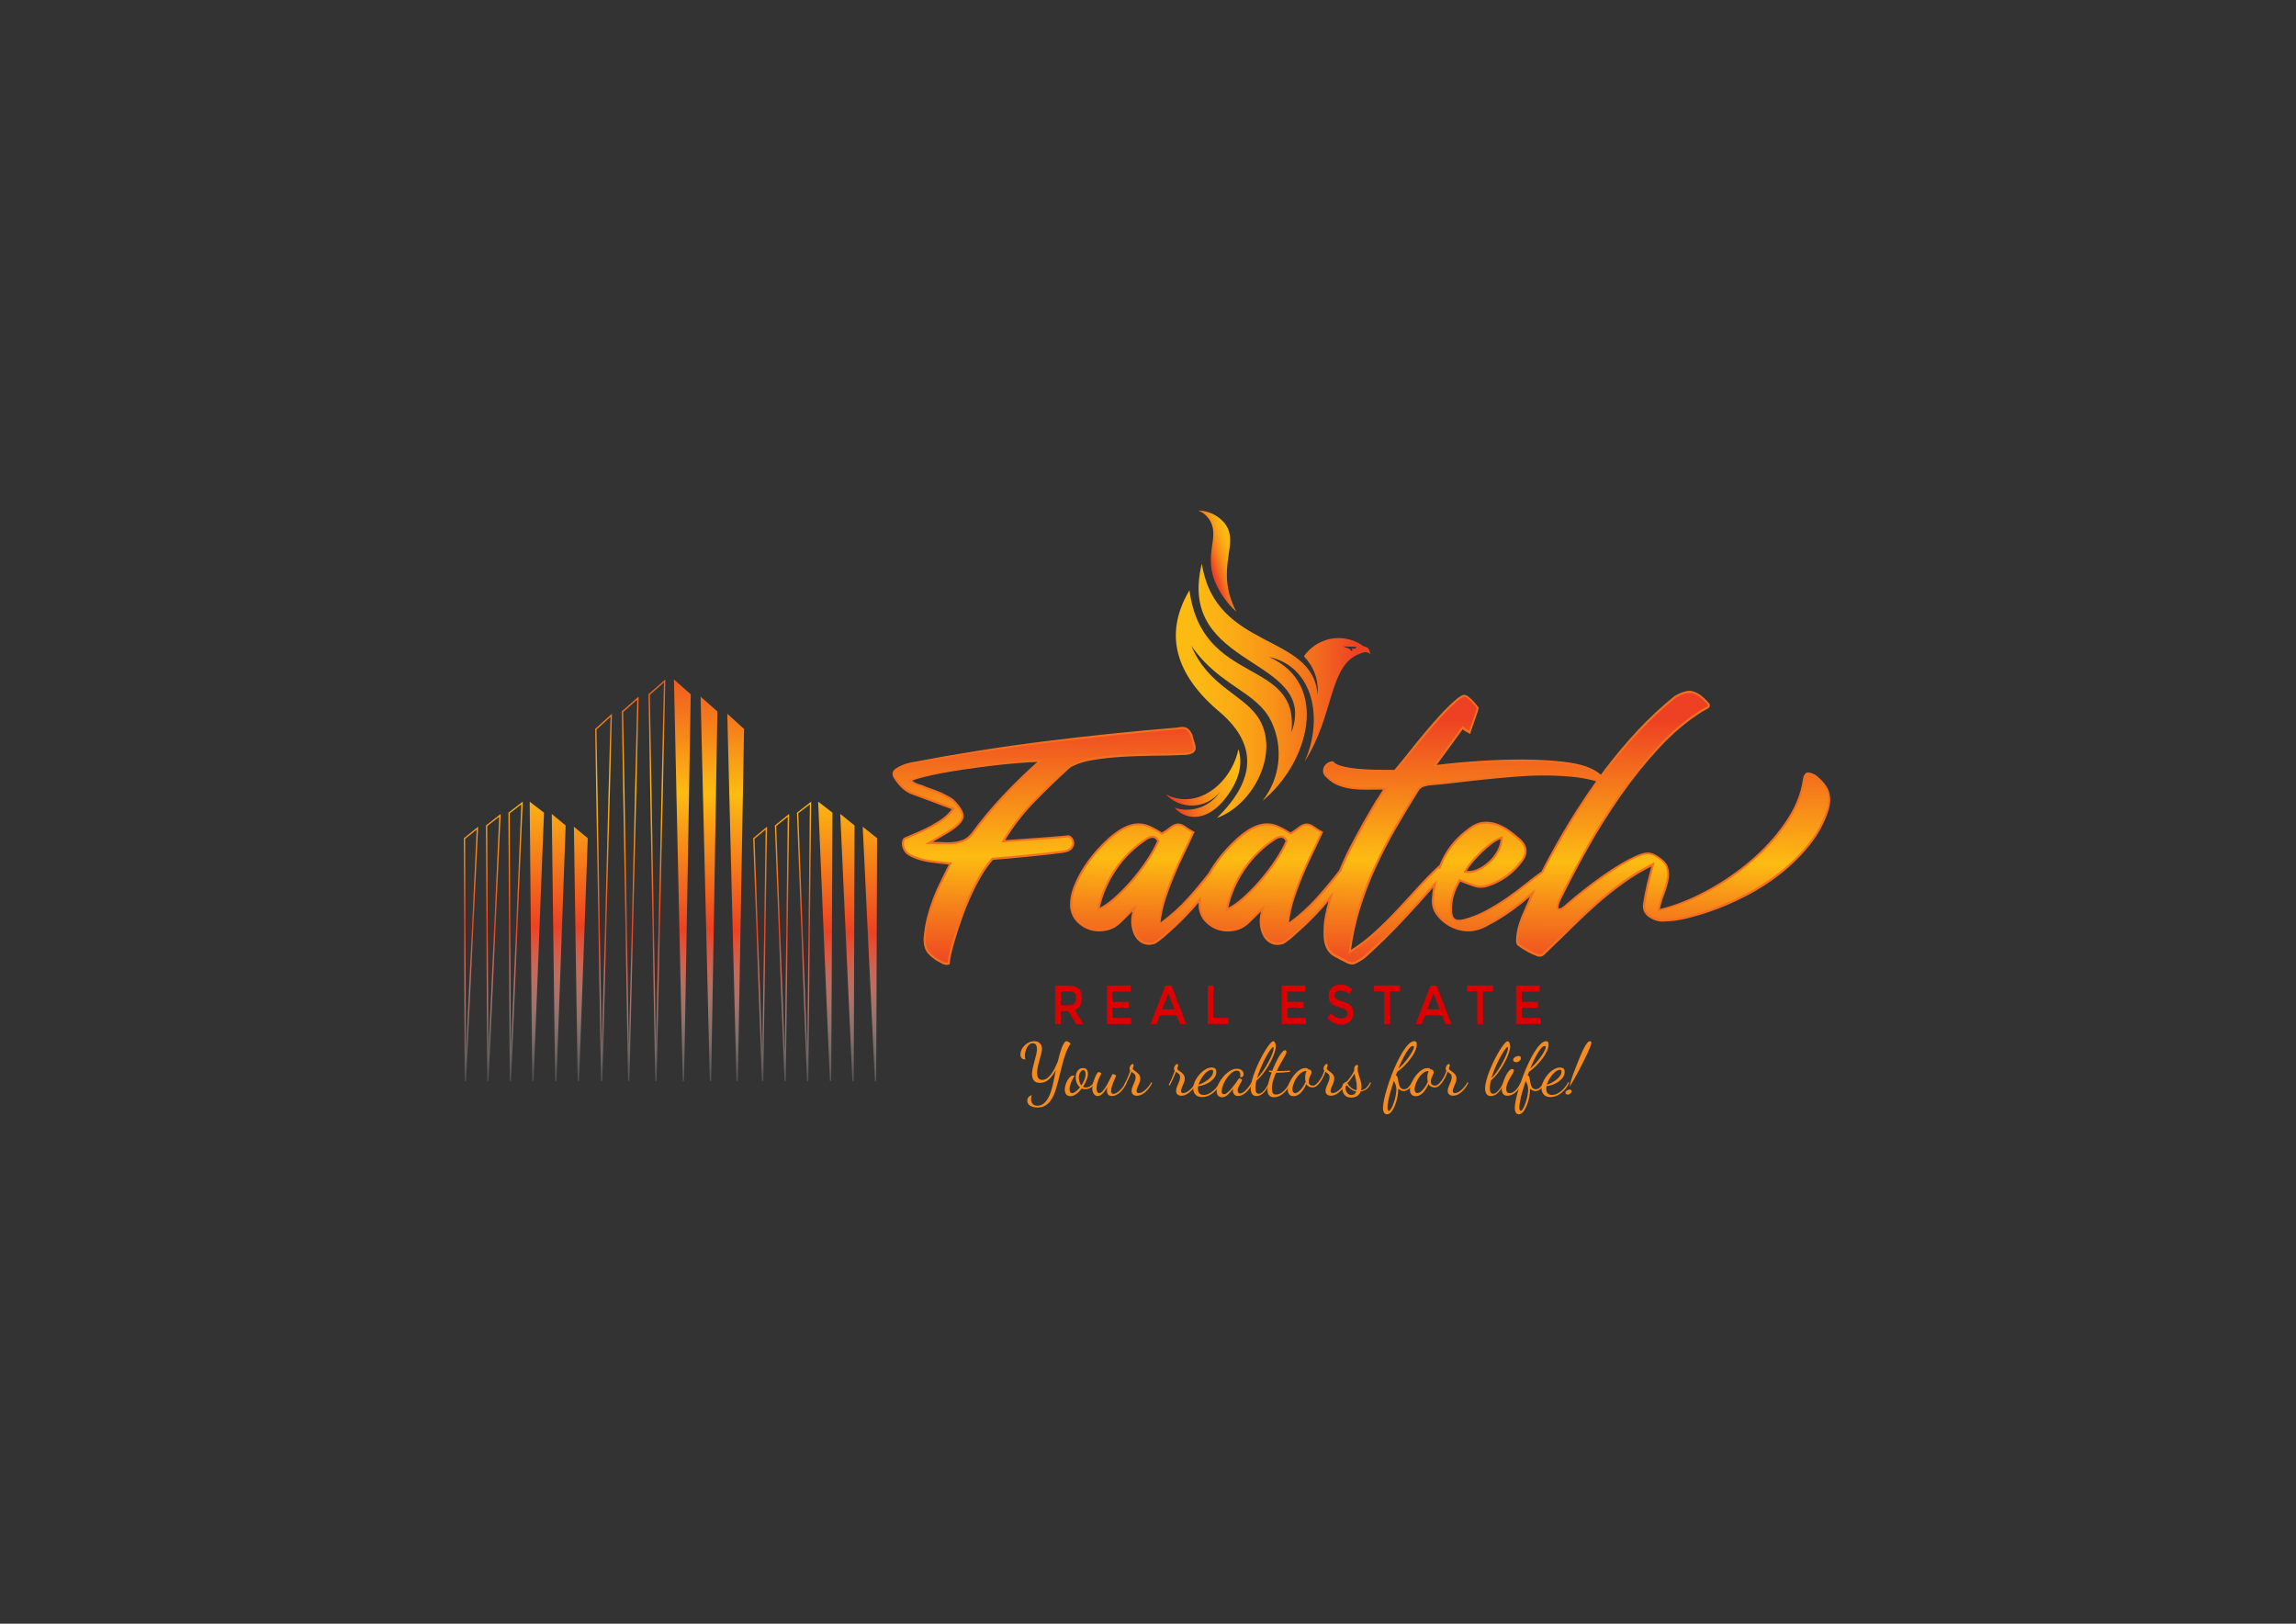 <?xml version="1.0" encoding="utf-8"?>
<!-- Generator: Adobe Illustrator 25.4.1, SVG Export Plug-In . SVG Version: 6.00 Build 0)  -->
<svg version="1.1" id="Layer_1" xmlns="http://www.w3.org/2000/svg" xmlns:xlink="http://www.w3.org/1999/xlink" x="0px" y="0px"
	 viewBox="0 0 841.89 595.28" style="enable-background:new 0 0 841.89 595.28;" xml:space="preserve">
<rect x="0" y="0" width="841.89" height="595.28" fill="#333333" stroke="none"/>
<style type="text/css">
	.st0{fill-rule:evenodd;clip-rule:evenodd;fill:url(#SVGID_1_);}
	.st1{fill-rule:evenodd;clip-rule:evenodd;fill:url(#SVGID_00000036970337795098188020000003796163742696958603_);}
	.st2{fill:url(#SVGID_00000017480924290520508290000000943834787335463320_);}
	.st3{fill:url(#SVGID_00000171703203334625904450000004400401584981532335_);}
	.st4{fill:#F37021;}
	.st5{fill:url(#SVGID_00000134961034304992365860000014335725220325343380_);}
	.st6{fill-rule:evenodd;clip-rule:evenodd;fill:url(#SVGID_00000085958371237135370450000008798825005984853888_);}
	.st7{fill-rule:evenodd;clip-rule:evenodd;fill:url(#SVGID_00000014610642087485028790000002683286677915063980_);}
	.st8{fill-rule:evenodd;clip-rule:evenodd;fill:url(#SVGID_00000165922514438890961200000002360284016519451264_);}
	.st9{fill-rule:evenodd;clip-rule:evenodd;fill:url(#SVGID_00000131325011290917904840000017201477119207643034_);}
	.st10{fill-rule:evenodd;clip-rule:evenodd;fill:url(#SVGID_00000005253358878796868810000001112359972055018683_);}
	.st11{fill-rule:evenodd;clip-rule:evenodd;fill:url(#SVGID_00000050646270568855661890000005884276842872473786_);}
	.st12{fill-rule:evenodd;clip-rule:evenodd;fill:url(#SVGID_00000130637119178221758070000003935140636854472077_);}
	.st13{fill-rule:evenodd;clip-rule:evenodd;fill:url(#SVGID_00000001642409046046709470000014755714875815773110_);}
	.st14{fill-rule:evenodd;clip-rule:evenodd;fill:url(#SVGID_00000040544644473916481890000012699900119375515560_);}
	.st15{fill-rule:evenodd;clip-rule:evenodd;fill:url(#SVGID_00000144309630202639149540000013920050138851683510_);}
	.st16{fill-rule:evenodd;clip-rule:evenodd;fill:url(#SVGID_00000163760942096553683230000015290795345394377861_);}
	.st17{fill-rule:evenodd;clip-rule:evenodd;fill:url(#SVGID_00000084515067969667008610000011617664920621891728_);}
	.st18{fill:#DC0000;}
	.st19{fill:#F68B1F;}
</style>
<g>
	
		<linearGradient id="SVGID_1_" gradientUnits="userSpaceOnUse" x1="459.261" y1="228.959" x2="489.705" y2="228.959" gradientTransform="matrix(-0.951 0.31 0.31 0.951 822.53 -76.542)">
		<stop  offset="0" style="stop-color:#FDBC12"/>
		<stop  offset="0.145" style="stop-color:#FCB713"/>
		<stop  offset="0.32" style="stop-color:#FBA815"/>
		<stop  offset="0.511" style="stop-color:#F89018"/>
		<stop  offset="0.713" style="stop-color:#F36E1D"/>
		<stop  offset="0.921" style="stop-color:#EE4323"/>
		<stop  offset="0.927" style="stop-color:#EE4123"/>
	</linearGradient>
	<path class="st0" d="M447.42,290.16c-2.32,3.06-5.86,4.94-9.69,5.15c-3.83,0.21-7.56-1.26-10.21-4.04c1.67,0.82,3.44,1.4,5.37,1.63
		c10.1,1.17,19.18-8.08,21.22-18.28c1.86,6.11-0.16,12.17-4.94,18.26c-5.9,7.51-13.43,8.67-18.53,3.25
		C436.94,298.2,443.83,295.74,447.42,290.16z"/>
	
		<linearGradient id="SVGID_00000039096006489009416900000015668417134633176242_" gradientUnits="userSpaceOnUse" x1="437.776" y1="151.494" x2="448.402" y2="151.494" gradientTransform="matrix(-0.951 0.31 0.31 0.951 822.53 -76.542)">
		<stop  offset="0" style="stop-color:#FDBC12"/>
		<stop  offset="0.145" style="stop-color:#FCB713"/>
		<stop  offset="0.32" style="stop-color:#FBA815"/>
		<stop  offset="0.511" style="stop-color:#F89018"/>
		<stop  offset="0.713" style="stop-color:#F36E1D"/>
		<stop  offset="0.921" style="stop-color:#EE4323"/>
		<stop  offset="0.927" style="stop-color:#EE4123"/>
	</linearGradient>
	<path style="fill-rule:evenodd;clip-rule:evenodd;fill:url(#SVGID_00000039096006489009416900000015668417134633176242_);" d="
		M453.34,224.28c-1.65-1.51-3.16-3.16-4.47-5.03c-9.07-12.91-2.35-19.87-4.37-26.51c-0.77-2.55-2.67-4.61-5.15-5.58
		c3.44,0.06,6.71,1.5,9.09,3.98C455.64,198.7,444.76,207.77,453.34,224.28z"/>
	<g>
		
			<linearGradient id="SVGID_00000008856372133530613740000010936926701473651383_" gradientUnits="userSpaceOnUse" x1="431.141" y1="253.248" x2="502.519" y2="253.248">
			<stop  offset="0" style="stop-color:#FDBC12"/>
			<stop  offset="0.145" style="stop-color:#FCB713"/>
			<stop  offset="0.32" style="stop-color:#FBA815"/>
			<stop  offset="0.511" style="stop-color:#F89018"/>
			<stop  offset="0.713" style="stop-color:#F36E1D"/>
			<stop  offset="0.921" style="stop-color:#EE4323"/>
			<stop  offset="0.927" style="stop-color:#EE4123"/>
		</linearGradient>
		<path style="fill:url(#SVGID_00000008856372133530613740000010936926701473651383_);" d="M500,236.93
			c-2.88-2.12-6.43-3.19-10.07-2.98c-4.75,0.28-9.1,2.73-11.8,6.65c3.77,4.01,5.43,8.74,4.99,14.18
			c-1.53-22.93-37.45-16.04-42.43-48.15c-9.74,39.06,43.24,33.87,32.85,61.83c3.04-27.55-32.75-16.6-37.39-52.08
			c-9.39,15.87-5.54,30.89,11.56,45.06c13.3,11.69,12.8,24.5-1.5,38.44c14.03-5.11,23.61-25.23,14.65-37.53
			c-5.86-8.04-18.14-11.26-24.04-25.64c10.28,15.05,24.17,16.59,29.5,28.14c4.25,9.21,3.22,20.36-3.4,28.76l0.01-0.01
			c16.92-13.85,24.9-42.62,2.49-52.72c16.2,3.52,19.97,22.67,12.97,38.28c10.99-16.96,8.7-35.55,20.46-39.58
			c0.8-0.27,2.1-1.09,3.69,0.26C502.04,238.04,501.91,237.3,500,236.93z M496.7,237.85l-1.11-0.09l0.38,0.55l-0.38,0.38l-0.82-0.86
			l-2.35-0.84l4.88,0.17l0.09,0.22L496.7,237.85z"/>
	</g>
	<g>
		<g>
			
				<linearGradient id="SVGID_00000058576386731791642340000012024794591449113990_" gradientUnits="userSpaceOnUse" x1="383.01" y1="260.47" x2="382.172" y2="356.916">
				<stop  offset="0.02" style="stop-color:#EE4123"/>
				<stop  offset="0.559" style="stop-color:#FDBC12"/>
				<stop  offset="0.738" style="stop-color:#F6841A"/>
				<stop  offset="0.913" style="stop-color:#F05420"/>
				<stop  offset="1" style="stop-color:#EE4123"/>
			</linearGradient>
			<path style="fill:url(#SVGID_00000058576386731791642340000012024794591449113990_);" d="M347.18,353.38
				c-0.28,0-0.58-0.05-0.9-0.14c-0.31-0.09-0.56-0.2-0.75-0.32c-2.05-0.99-3.67-2.14-4.87-3.44c-1.16-1.26-1.72-3.1-1.65-5.46
				c0.21-2.64,0.62-5.17,1.21-7.51c0.59-2.34,1.3-4.61,2.11-6.75c0.8-2.13,1.72-4.26,2.75-6.33c1.02-2.08,2.07-4.19,3.13-6.31
				l0.25-0.5l-0.55-0.05c-2.47-0.21-4.91-0.5-7.25-0.85c-2.32-0.35-4.52-1.01-6.52-1.98c-1-0.46-1.73-1.04-2.19-1.73
				c-0.46-0.69-0.75-1.37-0.84-2.02c-0.1-0.65-0.07-1.23,0.09-1.74c0.14-0.45,0.33-0.72,0.58-0.82c1.56-0.64,3.19-1.33,4.89-2.07
				c1.7-0.75,3.37-1.55,4.96-2.4c1.6-0.85,3.08-1.79,4.4-2.79c1.33-1.01,2.42-2.11,3.21-3.27l0.28-0.41l-0.48-0.16
				c-1.04-0.35-1.96-0.68-2.74-1c-0.78-0.32-1.57-0.62-2.35-0.91l-9.97-3.71c-1.2-0.54-2.31-1.29-3.26-2.25
				c-0.97-0.96-1.81-2.01-2.49-3.12c-0.51-0.77-0.7-1.44-0.56-2c0.13-0.56,0.6-1.07,1.38-1.5c1.38-0.83,2.99-1.46,4.78-1.87
				c16.52-3.16,33.06-5.79,49.15-7.79c16.07-2,32.44-3.7,48.64-5.04c0.73-0.15,1.33-0.23,1.85-0.23c0.64,0,1.16,0.11,1.53,0.34
				c0.71,0.42,1.34,1.2,1.87,2.33c0.11,0.62,0.3,1.3,0.52,1.93c0.2,0.57,0.38,1.22,0.52,1.91c0.19,0.7,0.18,1.23-0.02,1.6
				c-0.21,0.39-0.52,0.69-0.95,0.9c-0.45,0.23-0.98,0.38-1.57,0.44c-0.62,0.07-1.21,0.1-1.76,0.1c-3.37,0.14-7.06,0.23-10.99,0.27
				c-3.93,0.04-7.84,0.18-11.64,0.42c-3.82,0.25-7.42,0.66-10.71,1.23c-3.32,0.57-6.07,1.52-8.15,2.81
				c-4.51,4.08-8.89,8.31-13.07,12.63c-4.21,4.35-7.85,9.07-10.82,14.02l-0.37,0.62l0.73-0.05c3.89-0.28,7.66-0.55,11.3-0.8
				c3.67-0.25,7.44-0.55,11.21-0.9c0.23-0.07,0.37-0.09,0.5-0.09c0.34,0,0.67,0.15,1.01,0.47c0.5,0.47,0.8,1.06,0.89,1.79
				c0.09,0.71-0.14,1.4-0.71,2.1c-0.57,0.7-1.66,1.15-3.26,1.35c-1.63,0.21-3.52,0.44-5.67,0.69c-2.11,0.24-4.35,0.47-6.68,0.69
				c-2.3,0.21-4.58,0.42-6.85,0.64c-2.26,0.21-4.35,0.39-6.25,0.53l-0.15,0.01l-0.1,0.11c-1.5,1.64-2.96,3.68-4.35,6.06
				c-1.38,2.38-2.69,4.92-3.89,7.57c-1.2,2.64-2.29,5.37-3.25,8.1c-0.96,2.73-1.78,5.23-2.45,7.44c-0.67,2.22-1.19,4.16-1.55,5.76
				c-0.49,2.2-0.48,2.86-0.43,3.17c-0.01,0.13-0.07,0.16-0.12,0.18C347.65,353.34,347.44,353.38,347.18,353.38z M380.34,278.99
				c-2.34,0.07-5.01,0.23-7.93,0.48c-2.94,0.25-6.02,0.57-9.14,0.96c-3.15,0.39-6.33,0.82-9.45,1.27c-3.13,0.46-6.05,0.94-8.67,1.44
				c-2.6,0.49-4.9,0.99-6.82,1.49c-1.96,0.51-3.27,0.93-4,1.3l-0.55,0.28l0.5,0.37c1.1,0.81,2.3,1.33,3.55,1.55
				c1.18,0.54,2.48,1.04,3.77,1.47c1.25,0.42,2.53,0.91,3.79,1.47c0.97,0.49,1.93,1,2.83,1.52c0.87,0.5,1.59,1.1,2.12,1.77
				c1.38,1.52,2.23,2.85,2.53,3.95c0.29,1.05,0.05,2.04-0.73,3.01c-0.48,0.61-1.11,1.23-1.9,1.85c-0.81,0.63-1.7,1.25-2.67,1.83
				c-0.99,0.6-1.98,1.18-2.96,1.75c-0.99,0.57-1.91,1.1-2.76,1.59l-1.21,0.7h1.4c1.38,0,2.76,0.04,4.12,0.11
				c0.46,0.02,0.91,0.04,1.35,0.04c0.87,0,1.73-0.05,2.54-0.14c1.24-0.14,2.4-0.46,3.45-0.93c1.08-0.48,2.07-1.29,2.95-2.39
				c3.52-4.78,7.33-9.36,11.34-13.61c4.01-4.26,8.32-8.44,12.82-12.45l0.78-0.69L380.34,278.99z"/>
			<path class="st4" d="M433.49,267.26L433.49,267.26c0.57,0,1.02,0.1,1.34,0.28c0.62,0.37,1.19,1.07,1.68,2.08
				c0.14,0.7,0.32,1.36,0.54,1.97c0.2,0.56,0.37,1.18,0.5,1.86l0,0.02l0.01,0.02c0.16,0.57,0.16,1.02,0.01,1.3
				c-0.17,0.32-0.43,0.57-0.79,0.74c-0.41,0.21-0.9,0.34-1.44,0.4c-0.6,0.07-1.18,0.1-1.75,0.1c-3.36,0.14-7.04,0.23-10.96,0.26
				c-3.93,0.04-7.86,0.18-11.66,0.43c-3.83,0.25-7.45,0.66-10.74,1.23c-3.37,0.58-6.16,1.54-8.28,2.86l-0.06,0.04l-0.05,0.05
				c-4.46,4.04-8.85,8.28-13.04,12.61c-4.23,4.37-7.89,9.11-10.88,14.09l-0.75,1.25l1.45-0.11c3.89-0.28,7.66-0.55,11.3-0.8
				c3.66-0.25,7.43-0.55,11.21-0.9l0.09-0.01l0.08-0.03c0.11-0.04,0.2-0.05,0.3-0.05c0.24,0,0.49,0.12,0.75,0.36
				c0.44,0.41,0.69,0.92,0.78,1.56c0.08,0.6-0.13,1.2-0.63,1.81c-0.51,0.62-1.52,1.03-3.01,1.21c-1.67,0.22-3.58,0.45-5.67,0.69
				c-2.09,0.24-4.33,0.47-6.67,0.69c-2.3,0.21-4.58,0.42-6.85,0.64c-2.28,0.21-4.38,0.39-6.25,0.53l-0.3,0.02l-0.2,0.22
				c-1.52,1.66-2.99,3.72-4.39,6.13c-1.39,2.39-2.71,4.95-3.91,7.6c-1.2,2.65-2.3,5.38-3.26,8.13c-0.96,2.74-1.78,5.25-2.45,7.46
				c-0.67,2.23-1.2,4.18-1.55,5.79c-0.43,1.93-0.49,2.72-0.45,3.14c-0.08,0.02-0.19,0.04-0.35,0.04c-0.24,0-0.51-0.04-0.79-0.13
				c-0.35-0.1-0.54-0.21-0.65-0.28l-0.04-0.03l-0.05-0.02c-1.96-0.95-3.54-2.07-4.71-3.33c-1.09-1.19-1.62-2.94-1.55-5.16
				c0.21-2.63,0.61-5.14,1.2-7.46c0.59-2.33,1.3-4.58,2.1-6.71c0.8-2.12,1.72-4.24,2.73-6.3c1.02-2.08,2.07-4.19,3.13-6.31l0.5-1
				l-1.11-0.1c-2.46-0.21-4.89-0.49-7.22-0.84c-2.29-0.34-4.44-1-6.42-1.95c-0.93-0.43-1.61-0.97-2.03-1.59
				c-0.43-0.65-0.69-1.27-0.78-1.87c-0.09-0.59-0.06-1.12,0.08-1.57c0.1-0.32,0.23-0.53,0.36-0.59c1.56-0.64,3.21-1.34,4.9-2.08
				c1.71-0.75,3.39-1.56,4.99-2.41c1.62-0.86,3.12-1.81,4.45-2.82c1.37-1.03,2.48-2.16,3.3-3.36l0.57-0.83l-0.95-0.32
				c-1.03-0.34-1.94-0.68-2.71-0.99c-0.77-0.32-1.57-0.62-2.36-0.91l-9.93-3.7c-1.18-0.53-2.25-1.26-3.17-2.18
				c-0.95-0.94-1.77-1.97-2.45-3.07c-0.44-0.67-0.61-1.23-0.5-1.69c0.11-0.45,0.51-0.88,1.22-1.27c1.34-0.8,2.91-1.42,4.63-1.82
				c16.53-3.17,33.06-5.79,49.14-7.79c16.07-2,32.43-3.7,48.63-5.04l0.05,0l0.05-0.01C432.42,267.33,433,267.26,433.49,267.26
				 M337.67,288.48c1.25,0.55,2.53,1.05,3.81,1.48c1.24,0.41,2.5,0.91,3.72,1.44c0.99,0.49,1.94,1,2.83,1.52
				c0.83,0.48,1.51,1.04,2.05,1.71c1.33,1.46,2.15,2.73,2.43,3.78c0.25,0.93,0.04,1.8-0.66,2.68c-0.45,0.58-1.07,1.18-1.83,1.78
				c-0.79,0.62-1.68,1.23-2.63,1.81c-1.01,0.61-2,1.2-2.96,1.74c-0.99,0.57-1.91,1.1-2.76,1.59l-2.42,1.41h2.8
				c1.37,0,2.75,0.04,4.1,0.1c0.46,0.02,0.92,0.04,1.37,0.04c0.89,0,1.76-0.05,2.58-0.15c1.28-0.15,2.47-0.47,3.56-0.96
				c1.13-0.51,2.17-1.35,3.11-2.52c3.5-4.76,7.3-9.32,11.3-13.57c4-4.25,8.31-8.43,12.79-12.42l1.55-1.38l-2.08,0.06
				c-2.34,0.07-5.02,0.23-7.95,0.48c-2.94,0.25-6.02,0.57-9.16,0.96c-3.16,0.39-6.34,0.82-9.46,1.28c-3.14,0.46-6.06,0.94-8.68,1.44
				c-2.61,0.49-4.91,1-6.84,1.5c-1.98,0.51-3.32,0.95-4.07,1.33l-1.11,0.55l1,0.73C335.18,287.7,336.39,288.24,337.67,288.48
				 M433.49,266.51c-0.55,0-1.17,0.08-1.88,0.23c-16.27,1.34-32.49,3.02-48.66,5.04c-16.17,2.02-32.56,4.62-49.19,7.8
				c-1.84,0.42-3.47,1.06-4.88,1.91c-1.77,0.99-2.09,2.33-0.95,4.03c0.71,1.13,1.56,2.19,2.55,3.18c0.99,0.99,2.12,1.77,3.4,2.34
				l9.98,3.71c0.78,0.28,1.56,0.58,2.33,0.9c0.78,0.32,1.7,0.65,2.76,1.01c-0.78,1.13-1.82,2.19-3.13,3.18
				c-1.31,0.99-2.76,1.91-4.35,2.76c-1.59,0.85-3.24,1.65-4.93,2.39c-1.7,0.74-3.33,1.43-4.88,2.07c-0.35,0.14-0.62,0.5-0.8,1.06
				c-0.18,0.57-0.21,1.2-0.11,1.91c0.11,0.71,0.41,1.43,0.9,2.18c0.49,0.74,1.27,1.36,2.34,1.86c2.05,0.99,4.26,1.66,6.63,2.02
				c2.37,0.35,4.79,0.64,7.27,0.85c-1.06,2.12-2.11,4.23-3.13,6.31c-1.03,2.09-1.95,4.21-2.76,6.37c-0.81,2.16-1.52,4.42-2.12,6.79
				c-0.6,2.37-1.01,4.9-1.22,7.59c-0.07,2.48,0.51,4.39,1.75,5.73c1.24,1.34,2.88,2.51,4.93,3.5c0.21,0.14,0.49,0.27,0.85,0.37
				c0.35,0.11,0.69,0.16,1.01,0.16s0.58-0.05,0.8-0.16s0.32-0.3,0.32-0.58c-0.07-0.42,0.07-1.43,0.42-3.02
				c0.35-1.59,0.87-3.5,1.54-5.73c0.67-2.23,1.49-4.7,2.44-7.43c0.95-2.72,2.03-5.41,3.24-8.07c1.2-2.65,2.49-5.16,3.87-7.53
				c1.38-2.37,2.81-4.37,4.3-6c1.91-0.14,4-0.32,6.26-0.53c2.26-0.21,4.54-0.42,6.84-0.64c2.3-0.21,4.53-0.44,6.69-0.69
				c2.16-0.25,4.05-0.48,5.68-0.69c1.7-0.21,2.87-0.71,3.5-1.49c0.64-0.78,0.9-1.57,0.8-2.39c-0.11-0.81-0.44-1.49-1.01-2.02
				c-0.4-0.38-0.83-0.57-1.27-0.57c-0.18,0-0.36,0.03-0.54,0.09c-3.82,0.35-7.55,0.65-11.2,0.9c-3.64,0.25-7.41,0.51-11.3,0.8
				c2.97-4.95,6.56-9.6,10.77-13.96c4.21-4.35,8.54-8.54,13-12.58c2.05-1.27,4.72-2.19,8.01-2.76c3.29-0.57,6.85-0.97,10.67-1.22
				c3.82-0.25,7.69-0.39,11.62-0.42c3.93-0.03,7.59-0.12,10.98-0.27c0.57,0,1.17-0.03,1.8-0.11c0.64-0.07,1.2-0.23,1.7-0.48
				c0.49-0.25,0.87-0.6,1.11-1.06c0.25-0.46,0.27-1.08,0.05-1.86c-0.14-0.71-0.32-1.36-0.53-1.96c-0.21-0.6-0.39-1.26-0.53-1.96
				c-0.57-1.2-1.24-2.03-2.02-2.49C434.77,266.64,434.2,266.51,433.49,266.51L433.49,266.51z M347.5,308.8
				c-0.43,0-0.88-0.01-1.33-0.04c-1.34-0.07-2.72-0.11-4.14-0.11c0.85-0.49,1.77-1.02,2.76-1.59c0.99-0.57,1.98-1.15,2.97-1.75
				c0.99-0.6,1.89-1.22,2.71-1.86c0.81-0.64,1.47-1.27,1.96-1.91c0.85-1.06,1.11-2.18,0.8-3.34c-0.32-1.17-1.19-2.53-2.6-4.09
				c-0.57-0.71-1.31-1.33-2.23-1.86c-0.92-0.53-1.88-1.04-2.86-1.54c-1.27-0.57-2.55-1.06-3.82-1.49c-1.27-0.42-2.55-0.92-3.82-1.49
				c-1.2-0.21-2.33-0.71-3.4-1.49c0.71-0.35,2.02-0.78,3.93-1.27c1.91-0.49,4.17-0.99,6.79-1.49c2.62-0.49,5.5-0.97,8.65-1.43
				c3.15-0.46,6.3-0.88,9.45-1.27c3.15-0.39,6.19-0.71,9.13-0.95c2.93-0.25,5.57-0.41,7.91-0.48c-4.53,4.03-8.81,8.19-12.84,12.47
				c-4.03,4.28-7.82,8.83-11.36,13.64c-0.85,1.06-1.79,1.82-2.81,2.28c-1.03,0.46-2.14,0.76-3.34,0.9
				C349.2,308.75,348.36,308.8,347.5,308.8L347.5,308.8z"/>
		</g>
		<g>
			
				<linearGradient id="SVGID_00000035518914280219622580000005118306939042307975_" gradientUnits="userSpaceOnUse" x1="532.218" y1="261.65" x2="531.378" y2="358.206">
				<stop  offset="0.02" style="stop-color:#EE4123"/>
				<stop  offset="0.559" style="stop-color:#FDBC12"/>
				<stop  offset="0.738" style="stop-color:#F6841A"/>
				<stop  offset="0.913" style="stop-color:#F05420"/>
				<stop  offset="1" style="stop-color:#EE4123"/>
			</linearGradient>
			<path style="fill:url(#SVGID_00000035518914280219622580000005118306939042307975_);" d="M495.81,353.11
				c-0.73,0-1.55-0.28-2.45-0.84c-0.38-0.23-0.79-0.43-1.22-0.61c-0.4-0.17-0.81-0.39-1.21-0.66c-1.82-0.78-3.1-1.8-3.87-3.07
				c-0.78-1.28-1.2-2.83-1.27-4.59c-0.14-2.58,0.02-5.12,0.47-7.56c0.34-1.81,0.77-3.64,1.28-5.43l0.49-1.7l-1.14,1.35
				c-2.61,3.09-5.45,6.1-8.42,8.94c-1.62,1.48-2.91,2.65-3.86,3.49c-0.94,0.84-1.72,1.49-2.31,1.95c-0.58,0.45-1.02,0.76-1.3,0.94
				c-0.26,0.16-0.48,0.27-0.66,0.33c-0.63,0.21-1.25,0.31-1.85,0.31c-0.55,0-1.1-0.09-1.63-0.26c-1.12-0.36-2.06-1.05-2.78-2.04
				c-0.74-1.01-1.27-2.33-1.58-3.93c-0.31-1.6-0.22-3.46,0.26-5.52l0.29-1.26l-5.06,4.93c-1.5,1.5-3.26,2.46-5.23,2.87
				c-0.88,0.18-1.76,0.27-2.6,0.27c-1.05,0-2.08-0.14-3.06-0.43c-1.77-0.51-3.36-1.46-4.72-2.82c-1.35-1.35-2.17-3.06-2.44-5.09
				c-0.05-0.58-0.06-1.19-0.04-1.81l0.04-1.09l-0.71,0.83c-2.5,2.91-5.15,5.71-7.89,8.32c-1.62,1.48-2.91,2.65-3.86,3.49
				c-0.94,0.84-1.72,1.49-2.31,1.95c-0.59,0.45-1.02,0.77-1.3,0.93c-0.26,0.16-0.48,0.27-0.66,0.33c-0.63,0.21-1.25,0.31-1.85,0.31
				c-0.55,0-1.1-0.09-1.63-0.26c-1.12-0.36-2.06-1.05-2.78-2.04c-0.74-1.01-1.27-2.33-1.58-3.93c-0.31-1.6-0.22-3.46,0.26-5.52
				l0.29-1.26l-5.06,4.94c-1.5,1.5-3.26,2.46-5.23,2.87c-0.88,0.18-1.76,0.27-2.6,0.27c-1.05,0-2.08-0.14-3.06-0.43
				c-1.77-0.51-3.36-1.46-4.72-2.82c-1.35-1.35-2.17-3.06-2.44-5.09c-0.2-2.32,0.18-4.8,1.15-7.35c0.98-2.58,2.27-5.11,3.84-7.52
				c1.57-2.41,3.35-4.68,5.27-6.74c1.92-2.06,3.71-3.75,5.32-5c1.67-1.32,3.25-2.3,4.69-2.92c1.43-0.61,2.85-0.94,4.21-0.98l0.22,0
				c1.28,0,2.58,0.28,3.86,0.82c1.39,0.59,2.9,1.42,4.5,2.46l0.19,0.13l0.2-0.11c1.01-0.58,2.01-1.27,2.97-2.05
				c0.89-0.72,1.8-1.12,2.71-1.19c0.87,0,1.8,0.35,2.72,1.04c0.91,0.68,1.89,1.3,2.92,1.83c-1.15,2.56-2.37,5.16-3.62,7.73
				c-1.3,2.66-2.55,5.42-3.72,8.19c-1.17,2.77-2.23,5.6-3.14,8.41c-0.92,2.84-1.57,5.75-1.93,8.67l-0.11,0.87l0.71-0.52
				c3.76-2.77,7.17-5.85,10.14-9.18c2.49-2.79,5.02-5.81,7.51-8.98c0.5-0.89,1-1.71,1.5-2.47c1.57-2.41,3.34-4.68,5.27-6.74
				c1.93-2.07,3.72-3.75,5.32-5c1.67-1.32,3.25-2.3,4.69-2.92c1.43-0.61,2.85-0.94,4.21-0.98l0.22,0c1.28,0,2.58,0.28,3.86,0.82
				c1.39,0.59,2.9,1.42,4.5,2.46l0.19,0.13l0.2-0.11c1.01-0.58,2.01-1.27,2.97-2.05c0.89-0.72,1.8-1.12,2.71-1.19
				c0.87,0,1.8,0.35,2.72,1.04c0.91,0.68,1.89,1.3,2.92,1.83c-1.16,2.59-2.38,5.18-3.62,7.73c-1.3,2.68-2.56,5.43-3.72,8.19
				c-1.17,2.76-2.23,5.6-3.14,8.41c-0.92,2.84-1.57,5.76-1.93,8.67l-0.11,0.87l0.71-0.52c3.76-2.76,7.17-5.85,10.14-9.18
				c2.79-3.12,5.59-6.49,8.32-10.02l0.03-0.04l0.02-0.05c1.2-2.94,2.54-5.85,3.99-8.65c2.95-5.69,6.16-11.4,9.54-16.96
				c0.41-0.54,0.81-1.14,1.17-1.76c0.36-0.61,0.82-1.34,1.37-2.16l0.39-0.59h-0.71c-1.91,0-3.81,0.02-5.68,0.05
				c-0.27,0.01-0.54,0.01-0.81,0.01c-1.56,0-3.11-0.09-4.61-0.27c-1.73-0.21-3.42-0.61-5.01-1.2c-1.57-0.58-3.06-1.57-4.43-2.94
				c-0.71-0.65-1.08-1.27-1.11-1.88c-0.03-0.63,0.1-1.21,0.38-1.71c0.28-0.5,0.7-0.92,1.24-1.24c0.48-0.28,0.98-0.44,1.48-0.47
				c0.65,0.78,1.75,1.36,3.38,1.79c1.64,0.43,3.57,0.75,5.74,0.97c2.17,0.21,4.47,0.34,6.82,0.37c2.37,0.04,4.62,0.05,6.75,0.05
				h0.17l0.11-0.13c1.97-2.33,3.9-4.69,5.74-7.02c1.84-2.34,3.71-4.64,5.56-6.84c1.84-2.19,3.73-4.34,5.62-6.41
				c1.85-2.03,3.82-3.95,5.86-5.7c0.6-0.47,1.23-0.89,1.85-1.23c0.21-0.12,0.42-0.17,0.65-0.17c0.33,0,0.7,0.13,1.09,0.37
				c0.73,0.54,1.45,1.18,2.1,1.9c0.63,0.7,1.23,1.43,1.78,2.17c-0.01,0.11-0.08,0.41-0.32,1.17c-0.28,0.88-0.62,1.87-1,2.96
				c-0.39,1.1-0.76,2.16-1.12,3.19c-0.24,0.7-0.42,1.25-0.53,1.64c-0.39-0.2-0.73-0.39-1.04-0.57c-0.4-0.24-0.82-0.53-1.22-0.87
				l-0.31-0.26l-10.3,14.08l0.86-0.1c5.26-0.63,10.73-1.13,16.27-1.48c5.02-0.32,9.86-0.48,14.4-0.48l1.33,0
				c4.93,0.04,9.43,0.27,13.39,0.69c3.95,0.42,7.12,1.06,9.41,1.89c1.31,0.49,2.5,1.06,3.54,1.72c0.53,0.34,1.06,0.73,1.58,1.17
				l0.31,0.26l0.6-0.82c0.47-0.63,0.93-1.26,1.4-1.88c3.73-4.89,7.72-9.61,11.86-14.03c4.14-4.42,8.63-8.59,13.33-12.38
				c2.04-1.2,3.85-1.82,5.35-1.82c0.41,0,0.8,0.05,1.17,0.14c1.71,0.44,3.65,1.9,5.77,4.35c0.17,0.41,0.22,0.88-0.6,1.32
				c-0.85,0.46-1.53,0.84-2.02,1.12c-5.54,3.48-10.86,7.98-15.85,13.39c-4.98,5.4-9.7,11.31-14.04,17.55
				c-4.34,6.25-8.4,12.74-12.06,19.29c-3.68,6.57-6.96,12.79-9.77,18.48c-1.3,2.6-1.2,3.37-0.93,3.77c0.13,0.2,0.34,0.3,0.59,0.3
				c0.39,0,1.08-0.22,2.95-1.93c1.93-1.65,4.03-3.38,6.24-5.13c2.17-1.72,4.43-3.41,6.72-5.03c2.27-1.61,4.6-3.12,6.92-4.49
				c2.31-1.36,4.54-2.48,6.63-3.32c0.88-0.34,1.77-0.54,2.65-0.61c0.1-0.01,0.21-0.01,0.31-0.01c0.75,0,1.54,0.21,2.35,0.61
				c2.58,1.42,4.14,2.91,4.64,4.4c0.51,1.52,0.56,3.18,0.15,4.94c-0.42,1.81-0.95,3.55-1.58,5.15c-0.64,1.65-1.15,3.38-1.5,5.16
				l-0.12,0.58l0.57-0.14c5.31-1.27,10.95-3.48,16.75-6.56c5.8-3.08,11.31-6.81,16.36-11.08c5.06-4.28,9.44-9.08,13.01-14.24
				c3.59-5.19,5.81-10.56,6.59-15.97c0.13-0.96,0.45-1.64,0.97-2.04c0.13-0.1,0.32-0.15,0.57-0.15c0.59,0,1.46,0.29,2.59,0.88
				c2.55,2.02,4.17,4.07,4.75,6.03c0.58,1.97,0.52,4.07-0.16,6.25c-1.4,4.54-3.66,8.8-6.73,12.67c-3.08,3.89-6.67,7.45-10.66,10.6
				c-3.99,3.15-8.31,5.93-12.83,8.24c-4.53,2.32-8.92,4.2-13.06,5.6c-2.6,0.91-5.34,1.73-8.14,2.43c-2.79,0.7-5.55,1.09-8.2,1.16
				c-0.35,0.04-0.67,0.06-0.98,0.06c-1.34,0-2.66-0.36-3.92-1.07c-2.28-1.2-3.18-2.91-2.79-5.23c0.35-2.38,0.79-4.71,1.32-6.93
				c0.53-2.24,1.08-4.43,1.64-6.52l0.22-0.82l-0.76,0.38c-3.75,1.91-7.3,4.08-10.56,6.45c-3.24,2.36-6.39,4.88-9.37,7.5
				c-2.97,2.62-5.9,5.35-8.72,8.13c-2.81,2.77-5.67,5.54-8.49,8.22c-0.64,0.64-1.35,1.33-2.12,2.07c-0.46,0.44-0.94,0.65-1.47,0.65
				c-0.25,0-0.52-0.05-0.8-0.15c-1.19-0.42-2.38-0.96-3.55-1.62c-1.19-0.66-2.32-1.39-3.36-2.15c-0.49-0.28-0.59-1.06-0.59-1.66
				c0-1,0.11-2.08,0.31-3.22c0.21-1.14,0.49-2.23,0.83-3.23c0.35-1.02,0.6-1.7,0.74-2.05c1.05-2.46,2.11-4.92,3.18-7.37l0.63-1.46
				l-1.22,1.02c-1.05,0.88-2.11,1.75-3.18,2.6c-3.92,3.15-8.19,5.92-12.67,8.24c-2.22,1.17-4.45,1.77-6.64,1.77
				c-2.43,0-4.9-0.73-7.32-2.18c-1.77-1.16-3.2-2.52-4.23-4.03c-1.01-1.48-1.45-3.29-1.32-5.39c0.09-1.34,0.25-2.69,0.46-4.02
				l0.21-1.3l-0.87,0.99c-3.6,4.1-7.11,7.98-10.43,11.53c-4.63,4.94-9.48,9.7-14.41,14.15c-1.29,0.95-2.5,1.68-3.56,2.17
				C496.54,353.03,496.18,353.11,495.81,353.11z M566.37,283.92c-3.43,0-6.97,0.15-10.53,0.43c-3.89,0.31-7.8,0.67-11.63,1.06
				c-3.81,0.39-7.47,0.8-10.89,1.22c-3.46,0.42-6.59,0.74-9.32,0.95c-0.91,0.15-1.66,0.33-2.27,0.55c-0.67,0.24-1.29,0.75-1.83,1.52
				c-2.83,4.53-5.62,9.17-8.29,13.82c-2.68,4.65-5.17,9.46-7.39,14.3c-2.22,4.84-4.16,9.85-5.75,14.9
				c-1.59,5.07-2.76,10.28-3.46,15.5l-0.11,0.8l0.68-0.43c3.05-1.92,6-4.18,8.76-6.73c2.75-2.54,5.47-5.24,8.08-8.03
				c2.63-2.81,5.24-5.65,7.75-8.44c2.43-2.7,4.95-5.27,7.5-7.63l0.15,0.23l0.32-0.59c0.37-0.93,0.71-1.68,1.05-2.39
				c2.12-4.31,5.38-8.08,9.7-11.22c1.64-1.23,3.27-1.94,4.86-2.11c0.4-0.04,0.8-0.06,1.2-0.06c1.2,0,2.4,0.19,3.58,0.58
				c1.58,0.52,3.1,1.28,4.52,2.28c1.43,1.02,2.8,2.1,4.05,3.21c2.75,2.49,3.02,5.13,0.8,8.09c-3.12,4.16-7.17,7.12-12.02,8.78
				c-0.99,0.37-1.97,0.55-2.91,0.55c-0.8,0-1.59-0.13-2.36-0.4c-1.74-0.59-3.45-1.21-5.08-1.85l-0.3-0.12l-0.16,0.28
				c-1,1.72-1.76,3.42-2.26,5.07c-0.5,1.65-0.76,3.44-0.76,5.31c0,1.75,0.33,2.92,1.02,3.57c0.44,0.42,1.1,0.63,1.95,0.63
				c0.5,0,1.08-0.07,1.73-0.21c2.94-0.79,5.75-1.9,8.38-3.33c2.62-1.41,5.16-2.97,7.57-4.64c2.4-1.66,4.76-3.43,7.03-5.27
				c1.83-1.49,3.77-2.96,5.75-4.38l0.08-0.06l0.04-0.08c1.02-2.06,2.07-4.08,3.14-5.99c3.02-5.54,6.26-11.05,9.65-16.38
				c2.24-3.52,4.65-7.08,7.18-10.6l0.31-0.43l-0.51-0.15c-2.16-0.65-4.51-1.13-6.99-1.44c-3.42-0.42-7.08-0.66-10.87-0.69
				C567.12,283.92,566.75,283.92,566.37,283.92z M422.68,306.78c-0.06,0-0.13,0-0.19,0.01c-0.73,0.08-1.41,0.31-2.02,0.69
				c-4.55,2.99-8.37,6.72-11.36,11.09c-2.99,4.37-5.08,9.11-6.21,14.09l-0.17,0.74l0.69-0.32c1.58-0.72,3.44-2.03,5.51-3.88
				c2.06-1.84,4.12-3.96,6.14-6.3c2.02-2.34,3.91-4.82,5.6-7.36c1.7-2.55,3.03-4.93,3.96-7.06l0.08-0.18l-0.1-0.17
				C424.08,307.24,423.43,306.78,422.68,306.78z M469.8,306.78c-0.06,0-0.13,0-0.19,0.01c-0.73,0.08-1.41,0.31-2.02,0.69
				c-4.56,2.99-8.38,6.72-11.36,11.09c-2.99,4.37-5.08,9.11-6.21,14.09l-0.17,0.74l0.69-0.32c1.58-0.72,3.44-2.03,5.51-3.88
				c2.05-1.84,4.12-3.96,6.14-6.3c2.02-2.33,3.9-4.81,5.6-7.36c1.7-2.55,3.03-4.92,3.96-7.06l0.08-0.18l-0.1-0.17
				C471.2,307.24,470.55,306.78,469.8,306.78z M550.12,307.24c-1.02,0.37-2.16,1.03-3.39,1.97c-1.21,0.92-2.44,1.99-3.64,3.16
				c-1.2,1.17-2.32,2.35-3.31,3.53c-1,1.18-1.77,2.26-2.27,3.2l-0.26,0.49l0.56,0.06c0.25,0.03,0.49,0.04,0.74,0.04
				c1.11,0,2.26-0.27,3.44-0.82c1.4-0.65,2.74-1.52,3.97-2.61c1.23-1.08,2.29-2.38,3.15-3.86c0.87-1.49,1.39-3.1,1.54-4.77
				l0.05-0.59L550.12,307.24z"/>
			<path class="st4" d="M619.61,254.02c0.38,0,0.74,0.04,1.07,0.13c1.62,0.41,3.49,1.82,5.54,4.19c0.09,0.23,0.12,0.47-0.46,0.78
				c-0.86,0.46-1.53,0.84-2.06,1.14c-5.55,3.49-10.9,8.01-15.91,13.45c-4.99,5.41-9.72,11.33-14.07,17.59
				c-4.35,6.26-8.42,12.77-12.08,19.32c-3.67,6.57-6.96,12.79-9.78,18.5c-1.12,2.24-1.38,3.44-0.91,4.15
				c0.2,0.3,0.53,0.47,0.91,0.47c0.51,0,1.25-0.25,3.18-2.02c1.94-1.66,4.04-3.39,6.24-5.13c2.16-1.71,4.42-3.4,6.71-5.02
				c2.27-1.61,4.59-3.11,6.9-4.48c2.29-1.35,4.5-2.46,6.57-3.29c0.85-0.33,1.7-0.52,2.55-0.59c0.09-0.01,0.19-0.01,0.29-0.01
				c0.69,0,1.43,0.19,2.16,0.56c2.5,1.38,4.01,2.8,4.48,4.19c0.48,1.45,0.53,3.05,0.14,4.74c-0.41,1.8-0.94,3.51-1.56,5.09
				c-0.65,1.67-1.16,3.42-1.52,5.22l-0.23,1.16l1.15-0.28c5.34-1.28,11.01-3.5,16.84-6.59c5.83-3.09,11.35-6.84,16.42-11.13
				c5.09-4.3,9.49-9.12,13.08-14.31c3.62-5.24,5.86-10.67,6.65-16.14c0.11-0.85,0.39-1.45,0.82-1.78c0.06-0.05,0.18-0.07,0.34-0.07
				c0.36,0,1.06,0.14,2.35,0.8c2.52,2,4.07,3.96,4.62,5.84c0.55,1.9,0.5,3.93-0.16,6.04c-1.38,4.49-3.62,8.71-6.66,12.54
				c-3.06,3.86-6.63,7.41-10.59,10.54c-3.98,3.14-8.27,5.9-12.77,8.2c-4.51,2.31-8.89,4.19-13.01,5.58
				c-2.59,0.91-5.32,1.72-8.1,2.42c-2.77,0.69-5.5,1.08-8.11,1.14l-0.04,0l-0.04,0c-0.3,0.04-0.6,0.05-0.9,0.05
				c-1.28,0-2.53-0.34-3.75-1.03c-2.13-1.13-2.95-2.66-2.58-4.85c0.35-2.37,0.79-4.68,1.31-6.89c0.54-2.25,1.09-4.44,1.64-6.51
				l0.44-1.64l-1.51,0.77c-3.77,1.92-7.34,4.1-10.61,6.48c-3.25,2.37-6.41,4.9-9.39,7.53c-2.98,2.63-5.92,5.37-8.73,8.15
				c-2.79,2.75-5.64,5.52-8.49,8.23c-0.62,0.62-1.31,1.29-2.11,2.06c-0.39,0.37-0.78,0.55-1.21,0.55c-0.21,0-0.43-0.04-0.67-0.13
				c-1.16-0.41-2.34-0.95-3.49-1.59c-1.17-0.66-2.29-1.37-3.32-2.13l-0.03-0.03l-0.04-0.02c-0.23-0.13-0.36-0.62-0.36-1.31
				c0-0.97,0.1-2.04,0.31-3.15c0.2-1.12,0.48-2.19,0.82-3.18c0.36-1.04,0.6-1.71,0.72-2.02c1.05-2.47,2.11-4.93,3.18-7.38l1.27-2.93
				l-2.45,2.04c-1.13,0.94-2.16,1.79-3.17,2.6c-3.9,3.14-8.15,5.89-12.62,8.2c-2.16,1.14-4.33,1.72-6.46,1.72
				c-2.36,0-4.76-0.72-7.1-2.11c-1.75-1.14-3.14-2.46-4.14-3.93c-0.96-1.4-1.38-3.14-1.25-5.15c0.09-1.33,0.24-2.67,0.46-3.99
				l0.42-2.6l-1.74,1.98c-3.6,4.11-7.11,7.98-10.42,11.52c-4.62,4.93-9.45,9.67-14.36,14.1c-1.28,0.94-2.46,1.66-3.49,2.13
				c-0.29,0.13-0.59,0.19-0.91,0.19c-0.65,0-1.41-0.26-2.26-0.79c-0.39-0.24-0.82-0.45-1.26-0.63c-0.38-0.16-0.76-0.37-1.15-0.62
				l-0.06-0.04l-0.06-0.03c-1.68-0.71-2.9-1.68-3.63-2.88c-0.74-1.23-1.15-2.71-1.22-4.43c-0.14-2.54,0.02-5.05,0.47-7.46
				c0.34-1.81,0.77-3.62,1.28-5.4l0.97-3.39l-2.28,2.7c-2.6,3.08-5.43,6.08-8.39,8.9c-1.66,1.52-2.93,2.66-3.87,3.5
				c-0.93,0.83-1.7,1.48-2.29,1.93c-0.72,0.55-1.09,0.8-1.27,0.91c-0.29,0.18-0.47,0.26-0.58,0.3c-0.58,0.19-1.17,0.29-1.73,0.29
				c-0.51,0-1.02-0.08-1.52-0.24c-1.06-0.34-1.91-0.96-2.59-1.9c-0.71-0.96-1.22-2.23-1.51-3.78c-0.3-1.55-0.21-3.35,0.26-5.36
				l0.59-2.52l-1.85,1.8l-4.15,4.04c-1.44,1.44-3.14,2.37-5.03,2.77c-0.86,0.18-1.71,0.27-2.52,0.27c-1.01,0-2.01-0.14-2.96-0.41
				c-1.71-0.49-3.24-1.41-4.56-2.73c-1.29-1.29-2.07-2.93-2.33-4.84c-0.05-0.58-0.06-1.17-0.04-1.78l0.09-2.17l-1.41,1.65
				c-2.48,2.9-5.13,5.69-7.85,8.28c-1.67,1.52-2.93,2.67-3.87,3.5c-0.93,0.83-1.71,1.48-2.29,1.93c-0.58,0.45-1.01,0.75-1.27,0.91
				c-0.23,0.15-0.43,0.24-0.58,0.3c-0.58,0.19-1.17,0.29-1.73,0.29c-0.51,0-1.02-0.08-1.52-0.24c-1.06-0.34-1.9-0.96-2.59-1.9
				c-0.71-0.96-1.22-2.23-1.51-3.78c-0.3-1.55-0.21-3.36,0.26-5.36l0.59-2.52l-1.85,1.8l-4.15,4.04c-1.44,1.44-3.14,2.37-5.03,2.77
				c-0.86,0.18-1.71,0.27-2.52,0.27c-1.01,0-2.01-0.14-2.95-0.41c-1.71-0.49-3.24-1.41-4.56-2.73c-1.29-1.29-2.07-2.93-2.33-4.84
				c-0.2-2.28,0.18-4.7,1.12-7.2c0.97-2.56,2.25-5.06,3.8-7.44c1.56-2.39,3.32-4.65,5.23-6.69c1.91-2.05,3.69-3.72,5.28-4.96
				c1.64-1.3,3.19-2.26,4.6-2.87c1.39-0.6,2.76-0.91,4.07-0.95c0.07,0,0.14,0,0.22,0c1.23,0,2.48,0.27,3.72,0.79
				c1.37,0.58,2.86,1.4,4.45,2.43l0.39,0.25l0.4-0.23c1.03-0.59,2.04-1.29,3.02-2.09c0.82-0.67,1.65-1.04,2.47-1.1
				c0.82,0.01,1.64,0.32,2.49,0.96c0.83,0.63,1.72,1.2,2.66,1.7c-1.11,2.46-2.27,4.94-3.47,7.39c-1.3,2.67-2.56,5.43-3.73,8.21
				c-1.17,2.78-2.24,5.62-3.15,8.44c-0.93,2.86-1.58,5.8-1.94,8.74l-0.21,1.74l1.41-1.04c3.78-2.78,7.21-5.89,10.2-9.23
				c2.49-2.79,5.03-5.82,7.52-9l0.04-0.05l0.03-0.05c0.46-0.83,0.95-1.64,1.45-2.4c1.56-2.39,3.32-4.64,5.23-6.69
				c1.91-2.05,3.69-3.72,5.28-4.96c1.64-1.3,3.19-2.26,4.6-2.87c1.39-0.6,2.76-0.91,4.07-0.95c0.07,0,0.14,0,0.22,0
				c1.23,0,2.48,0.27,3.71,0.79c1.37,0.58,2.86,1.4,4.45,2.43l0.39,0.25l0.4-0.23c1.03-0.59,2.04-1.29,3.02-2.09
				c0.82-0.67,1.65-1.04,2.47-1.1c0.81,0.01,1.65,0.33,2.49,0.96c0.83,0.63,1.72,1.2,2.66,1.7c-1.11,2.47-2.28,4.95-3.47,7.39
				c-1.31,2.69-2.56,5.45-3.73,8.21c-1.17,2.77-2.23,5.61-3.15,8.44c-0.93,2.87-1.58,5.81-1.94,8.74l-0.21,1.74l1.41-1.04
				c3.78-2.78,7.21-5.89,10.2-9.23c2.8-3.13,5.6-6.51,8.34-10.04l0.06-0.08l0.04-0.1c1.2-2.94,2.53-5.84,3.98-8.62
				c2.94-5.67,6.14-11.36,9.51-16.9c0.43-0.57,0.83-1.17,1.19-1.79c0.35-0.6,0.81-1.32,1.36-2.14l0.79-1.18h-1.41
				c-1.86,0-3.78,0.02-5.69,0.05c-0.27,0.01-0.53,0.01-0.8,0.01c-1.55,0-3.08-0.09-4.56-0.27c-1.7-0.2-3.36-0.6-4.92-1.18
				c-1.52-0.56-2.96-1.52-4.32-2.88c-0.62-0.56-0.95-1.1-0.97-1.6c-0.03-0.57,0.08-1.06,0.33-1.5c0.25-0.45,0.61-0.81,1.1-1.1
				c0.38-0.22,0.75-0.36,1.14-0.41c0.71,0.76,1.84,1.34,3.44,1.76c1.66,0.43,3.61,0.76,5.79,0.98c2.18,0.21,4.48,0.34,6.85,0.37
				c2.29,0.04,4.56,0.05,6.75,0.05h0.35l0.23-0.27c1.97-2.33,3.91-4.69,5.75-7.03c1.83-2.32,3.7-4.62,5.56-6.83
				c1.84-2.19,3.72-4.34,5.6-6.4c1.85-2.02,3.81-3.93,5.79-5.64c0.61-0.47,1.22-0.88,1.81-1.21c0.15-0.08,0.3-0.13,0.46-0.13
				c0.26,0,0.56,0.11,0.85,0.29c0.73,0.53,1.43,1.16,2.06,1.86c0.59,0.65,1.14,1.33,1.65,2.01c-0.03,0.15-0.11,0.44-0.27,0.96
				c-0.28,0.86-0.6,1.83-1,2.95c-0.39,1.1-0.76,2.16-1.12,3.19c-0.17,0.48-0.3,0.88-0.4,1.22c-0.22-0.12-0.43-0.24-0.62-0.35
				c-0.39-0.22-0.78-0.5-1.17-0.83l-0.62-0.52l-0.48,0.65l-9.55,13.05l-1.03,1.4l1.73-0.21c5.25-0.63,10.72-1.13,16.25-1.48
				c5.01-0.32,9.85-0.48,14.37-0.48c0.45,0,0.89,0,1.33,0c4.92,0.04,9.41,0.27,13.35,0.69c3.92,0.42,7.05,1.05,9.32,1.87
				c1.29,0.48,2.46,1.04,3.47,1.68c0.52,0.33,1.03,0.71,1.54,1.14l0.62,0.53l0.48-0.65l0.37-0.49c0.46-0.63,0.93-1.25,1.4-1.87
				c3.72-4.88,7.7-9.59,11.84-14c4.12-4.4,8.58-8.54,13.25-12.31C616.47,254.62,618.2,254.02,619.61,254.02 M494.42,349.74
				l1.37-0.86c3.07-1.93,6.04-4.21,8.81-6.77c2.76-2.55,5.49-5.26,8.1-8.05c2.64-2.82,5.25-5.66,7.76-8.45
				c2.32-2.58,4.72-5.03,7.15-7.31l0.35,0.53l0.54-1.33c0.37-0.92,0.7-1.67,1.04-2.36c2.09-4.26,5.32-7.98,9.59-11.08
				c1.58-1.18,3.15-1.87,4.67-2.03c0.39-0.04,0.78-0.06,1.16-0.06c1.16,0,2.32,0.19,3.46,0.56c1.54,0.5,3.03,1.25,4.41,2.23
				c1.42,1.01,2.78,2.08,4.02,3.18c2.62,2.36,2.86,4.77,0.75,7.58c-3.08,4.1-7.06,7.01-11.86,8.66c-0.94,0.35-1.88,0.53-2.77,0.53
				c-0.76,0-1.51-0.13-2.24-0.38c-1.73-0.59-3.43-1.21-5.06-1.85l-0.6-0.24l-0.33,0.56c-1.02,1.74-1.79,3.47-2.3,5.15
				c-0.51,1.69-0.78,3.51-0.78,5.42c0,1.86,0.37,3.12,1.14,3.84c0.51,0.48,1.26,0.73,2.21,0.73c0.53,0,1.14-0.07,1.85-0.23
				c2.95-0.79,5.79-1.92,8.44-3.36c2.63-1.42,5.19-2.99,7.61-4.66c2.4-1.66,4.78-3.44,7.05-5.29c1.83-1.49,3.76-2.96,5.73-4.37
				l0.15-0.11l0.08-0.17c1.01-2.06,2.07-4.07,3.13-5.98c3.01-5.53,6.25-11.03,9.63-16.35c2.24-3.52,4.65-7.08,7.17-10.58l0.62-0.86
				l-1.01-0.31c-2.18-0.65-4.55-1.14-7.06-1.45c-3.43-0.42-7.1-0.66-10.91-0.7c-0.38,0-0.75-0.01-1.13-0.01
				c-3.44,0-6.99,0.15-10.56,0.43c-3.88,0.31-7.8,0.67-11.64,1.06c-3.82,0.39-7.48,0.8-10.89,1.22c-3.45,0.42-6.58,0.74-9.3,0.95
				l-0.03,0l-0.03,0.01c-0.9,0.15-1.67,0.34-2.3,0.56c-0.75,0.26-1.43,0.82-2.03,1.69c-2.83,4.52-5.62,9.17-8.29,13.82
				c-2.68,4.66-5.17,9.48-7.41,14.34c-2.23,4.85-4.17,9.88-5.76,14.95c-1.6,5.08-2.77,10.32-3.48,15.57L494.42,349.74
				 M449.31,334.07l1.39-0.63c1.62-0.73,3.5-2.06,5.6-3.95c2.07-1.85,4.14-3.98,6.17-6.33c2.03-2.35,3.92-4.83,5.63-7.4
				c1.71-2.57,3.06-4.96,3.99-7.12l0.15-0.35l-0.19-0.33c-0.6-1.03-1.36-1.55-2.25-1.55c-0.08,0-0.15,0-0.23,0.01
				c-0.78,0.08-1.52,0.33-2.19,0.76c-4.59,3.01-8.44,6.78-11.46,11.19c-3.01,4.41-5.12,9.19-6.27,14.21L449.31,334.07
				 M402.19,334.06l1.39-0.63c1.62-0.73,3.5-2.06,5.61-3.95c2.07-1.85,4.14-3.98,6.17-6.33c2.03-2.35,3.92-4.84,5.63-7.4
				c1.71-2.57,3.06-4.97,3.99-7.12l0.15-0.35l-0.19-0.33c-0.6-1.03-1.36-1.55-2.25-1.55c-0.08,0-0.15,0-0.23,0.01
				c-0.79,0.08-1.52,0.33-2.19,0.76c-4.59,3.01-8.44,6.78-11.46,11.19c-3.01,4.41-5.12,9.19-6.27,14.21L402.19,334.06
				 M538.53,320.06c1.16,0,2.37-0.29,3.6-0.85c1.44-0.66,2.8-1.56,4.06-2.67c1.26-1.11,2.35-2.44,3.23-3.95
				c0.9-1.54,1.43-3.2,1.59-4.93l0.1-1.17l-1.11,0.4c-1.06,0.38-2.23,1.06-3.49,2.02c-1.22,0.93-2.46,2.01-3.68,3.19
				c-1.21,1.18-2.34,2.37-3.34,3.56c-1.02,1.2-1.8,2.3-2.32,3.26l-0.53,0.99l1.11,0.12C538.01,320.05,538.27,320.06,538.53,320.06
				 M619.61,253.27c-1.57,0-3.43,0.63-5.58,1.9c-4.74,3.82-9.2,7.96-13.37,12.42c-4.18,4.46-8.14,9.14-11.89,14.06
				c-0.6,0.78-1.18,1.58-1.77,2.37c-0.52-0.45-1.06-0.85-1.63-1.21c-1.06-0.67-2.27-1.26-3.61-1.75c-2.33-0.85-5.5-1.49-9.5-1.91
				c-4-0.42-8.47-0.65-13.42-0.69c-0.44,0-0.89,0-1.34,0c-4.56,0-9.36,0.16-14.42,0.48c-5.56,0.35-10.98,0.85-16.29,1.49l9.55-13.05
				c0.43,0.35,0.85,0.66,1.27,0.9c0.42,0.25,0.92,0.51,1.49,0.8c0.07-0.35,0.28-1.04,0.64-2.07c0.35-1.02,0.72-2.09,1.11-3.18
				c0.39-1.1,0.72-2.09,1.01-2.97c0.28-0.88,0.39-1.36,0.32-1.43c-0.57-0.78-1.19-1.54-1.86-2.28c-0.67-0.74-1.4-1.4-2.18-1.96
				c-0.45-0.29-0.88-0.43-1.29-0.43c-0.29,0-0.57,0.07-0.83,0.22c-0.64,0.35-1.27,0.78-1.91,1.27c-2.05,1.77-4.02,3.68-5.89,5.73
				c-1.88,2.05-3.75,4.19-5.63,6.42c-1.88,2.23-3.73,4.51-5.57,6.85c-1.84,2.33-3.75,4.67-5.73,7c-2.12,0-4.37-0.02-6.74-0.05
				c-2.37-0.03-4.63-0.16-6.79-0.37c-2.16-0.21-4.05-0.53-5.68-0.95c-1.63-0.42-2.72-1.02-3.29-1.8c-0.64,0-1.26,0.18-1.86,0.53
				c-0.6,0.35-1.06,0.81-1.38,1.38c-0.32,0.57-0.46,1.2-0.42,1.91c0.04,0.71,0.44,1.42,1.22,2.12c1.42,1.42,2.94,2.42,4.56,3.02
				c1.63,0.6,3.32,1.01,5.09,1.22c1.51,0.18,3.06,0.27,4.65,0.27c0.27,0,0.54,0,0.81-0.01c1.87-0.03,3.77-0.05,5.68-0.05
				c-0.57,0.85-1.03,1.58-1.38,2.18c-0.35,0.6-0.74,1.19-1.17,1.75c-3.4,5.59-6.58,11.25-9.55,16.98c-1.46,2.82-2.8,5.72-4.01,8.68
				c-2.7,3.49-5.47,6.83-8.3,10c-2.97,3.33-6.33,6.37-10.08,9.13c0.35-2.9,0.99-5.77,1.91-8.6c0.92-2.83,1.96-5.62,3.13-8.38
				c1.17-2.76,2.4-5.48,3.71-8.17c1.31-2.69,2.56-5.38,3.77-8.07c-1.13-0.57-2.19-1.22-3.18-1.96c-0.99-0.74-1.98-1.11-2.97-1.11
				c-0.99,0.07-1.96,0.5-2.92,1.27c-0.95,0.78-1.93,1.45-2.92,2.02c-1.63-1.06-3.15-1.89-4.56-2.49c-1.34-0.57-2.67-0.85-4.01-0.85
				c-0.08,0-0.16,0-0.23,0c-1.42,0.04-2.87,0.37-4.35,1.01c-1.49,0.64-3.08,1.63-4.78,2.97c-1.63,1.27-3.41,2.95-5.36,5.04
				c-1.95,2.09-3.71,4.35-5.31,6.79c-0.53,0.81-1.02,1.62-1.48,2.45c-2.45,3.11-4.94,6.11-7.49,8.96
				c-2.97,3.33-6.33,6.37-10.08,9.13c0.35-2.9,0.99-5.77,1.91-8.6c0.92-2.83,1.96-5.62,3.13-8.38c1.17-2.76,2.4-5.48,3.71-8.17
				c1.31-2.69,2.56-5.38,3.77-8.07c-1.13-0.57-2.19-1.22-3.18-1.96c-0.99-0.74-1.98-1.11-2.97-1.11c-0.99,0.07-1.96,0.5-2.92,1.27
				c-0.96,0.78-1.93,1.45-2.92,2.02c-1.63-1.06-3.15-1.89-4.56-2.49c-1.34-0.57-2.67-0.85-4.01-0.85c-0.08,0-0.16,0-0.23,0
				c-1.42,0.04-2.86,0.37-4.35,1.01c-1.49,0.64-3.08,1.63-4.78,2.97c-1.63,1.27-3.41,2.95-5.36,5.04c-1.95,2.09-3.71,4.35-5.31,6.79
				c-1.59,2.44-2.88,4.97-3.87,7.59c-0.99,2.62-1.38,5.13-1.17,7.53c0.28,2.12,1.13,3.89,2.55,5.31c1.42,1.42,3.04,2.39,4.88,2.92
				c1.02,0.29,2.08,0.44,3.16,0.44c0.87,0,1.76-0.09,2.67-0.28c2.05-0.42,3.86-1.41,5.41-2.97l4.14-4.03
				c-0.5,2.12-0.58,4.02-0.27,5.68c0.32,1.66,0.87,3.02,1.65,4.09c0.78,1.06,1.77,1.79,2.97,2.18c0.57,0.19,1.16,0.28,1.75,0.28
				c0.65,0,1.3-0.11,1.97-0.33c0.21-0.07,0.46-0.19,0.74-0.37c0.28-0.18,0.72-0.49,1.33-0.95c0.6-0.46,1.38-1.11,2.34-1.96
				c0.95-0.85,2.24-2.02,3.87-3.5c2.81-2.68,5.44-5.46,7.92-8.35c-0.02,0.63-0.01,1.26,0.04,1.88c0.28,2.12,1.13,3.89,2.55,5.31
				c1.42,1.42,3.04,2.39,4.88,2.92c1.02,0.29,2.08,0.44,3.16,0.44c0.87,0,1.76-0.09,2.67-0.28c2.05-0.42,3.85-1.41,5.41-2.97
				l4.14-4.03c-0.5,2.12-0.58,4.02-0.27,5.68c0.32,1.66,0.87,3.02,1.64,4.09c0.78,1.06,1.77,1.79,2.97,2.18
				c0.57,0.19,1.16,0.28,1.75,0.28c0.65,0,1.3-0.11,1.97-0.33c0.21-0.07,0.46-0.19,0.74-0.37c0.28-0.18,0.72-0.49,1.33-0.95
				c0.6-0.46,1.38-1.11,2.33-1.96c0.96-0.85,2.25-2.02,3.87-3.5c3.01-2.87,5.82-5.86,8.45-8.97c-0.52,1.8-0.95,3.63-1.29,5.47
				c-0.46,2.48-0.62,5.02-0.48,7.64c0.07,1.84,0.51,3.43,1.33,4.78c0.81,1.34,2.14,2.41,3.98,3.18c0.42,0.28,0.85,0.51,1.27,0.69
				c0.42,0.18,0.81,0.37,1.17,0.58c0.97,0.6,1.85,0.9,2.65,0.9c0.43,0,0.84-0.09,1.22-0.26c1.1-0.5,2.32-1.24,3.66-2.23
				c4.95-4.46,9.76-9.18,14.43-14.17c3.35-3.58,6.83-7.43,10.44-11.54c-0.22,1.32-0.37,2.67-0.46,4.06
				c-0.14,2.19,0.32,4.07,1.38,5.62c1.06,1.56,2.51,2.94,4.35,4.14c2.49,1.49,5,2.23,7.51,2.23c2.26,0,4.53-0.6,6.81-1.81
				c4.53-2.33,8.77-5.09,12.73-8.28c1.07-0.86,2.13-1.73,3.18-2.61c-1.07,2.46-2.13,4.91-3.18,7.39c-0.14,0.35-0.39,1.04-0.74,2.07
				c-0.35,1.03-0.64,2.12-0.85,3.29s-0.32,2.27-0.32,3.29c0,1.03,0.25,1.68,0.74,1.96c1.06,0.78,2.19,1.5,3.4,2.18
				c1.2,0.67,2.41,1.22,3.61,1.64c0.32,0.11,0.63,0.17,0.93,0.17c0.62,0,1.2-0.25,1.73-0.76c0.78-0.74,1.49-1.43,2.12-2.07
				c2.83-2.69,5.66-5.43,8.49-8.23c2.83-2.79,5.73-5.5,8.7-8.12c2.97-2.62,6.08-5.11,9.34-7.48c3.25-2.37,6.76-4.51,10.51-6.42
				c-0.57,2.12-1.11,4.3-1.65,6.53c-0.53,2.23-0.97,4.55-1.33,6.95c-0.42,2.48,0.57,4.35,2.97,5.62c1.32,0.75,2.69,1.12,4.1,1.12
				c0.33,0,0.66-0.02,0.99-0.06c2.69-0.07,5.45-0.46,8.28-1.17c2.83-0.71,5.55-1.52,8.17-2.44c4.17-1.41,8.54-3.29,13.11-5.62
				c4.56-2.33,8.86-5.09,12.89-8.28s7.6-6.74,10.72-10.67c3.11-3.93,5.38-8.19,6.79-12.79c0.71-2.26,0.76-4.42,0.16-6.47
				c-0.6-2.05-2.25-4.14-4.93-6.26c-1.18-0.61-2.1-0.92-2.76-0.92c-0.33,0-0.59,0.08-0.79,0.23c-0.6,0.46-0.97,1.22-1.11,2.28
				c-0.78,5.38-2.96,10.65-6.53,15.81c-3.57,5.17-7.89,9.89-12.95,14.17c-5.06,4.28-10.49,7.96-16.29,11.04
				c-5.8,3.08-11.36,5.25-16.66,6.53c0.35-1.77,0.85-3.47,1.49-5.09c0.64-1.63,1.17-3.36,1.59-5.2c0.42-1.84,0.37-3.56-0.16-5.15
				c-0.53-1.59-2.14-3.13-4.83-4.62c-0.87-0.43-1.71-0.65-2.52-0.65c-0.11,0-0.23,0-0.34,0.01c-0.92,0.07-1.84,0.28-2.76,0.64
				c-2.12,0.85-4.35,1.96-6.69,3.34c-2.34,1.38-4.65,2.88-6.95,4.51c-2.3,1.63-4.55,3.31-6.74,5.04c-2.19,1.73-4.28,3.45-6.26,5.15
				c-1.33,1.22-2.23,1.83-2.69,1.83c-0.13,0-0.22-0.05-0.28-0.14c-0.28-0.42,0.04-1.56,0.95-3.4c2.83-5.73,6.08-11.89,9.76-18.47
				c3.68-6.58,7.69-13,12.05-19.26c4.35-6.26,9.02-12.1,14.01-17.51c4.99-5.41,10.24-9.85,15.76-13.32
				c0.49-0.28,1.17-0.65,2.02-1.11c0.85-0.46,1.1-1.08,0.74-1.86c-2.19-2.55-4.19-4.05-6-4.51
				C620.48,253.32,620.06,253.27,619.61,253.27L619.61,253.27z M495.38,348.24c0.71-5.24,1.86-10.38,3.45-15.44
				c1.59-5.06,3.5-10.01,5.73-14.86c2.23-4.85,4.69-9.6,7.38-14.27c2.69-4.67,5.45-9.27,8.28-13.8c0.49-0.71,1.04-1.17,1.64-1.38
				c0.6-0.21,1.33-0.39,2.18-0.53c2.76-0.21,5.87-0.53,9.34-0.95c3.47-0.42,7.09-0.83,10.88-1.22c3.78-0.39,7.66-0.74,11.62-1.06
				c3.57-0.29,7.07-0.43,10.49-0.43c0.38,0,0.75,0,1.13,0.01c3.78,0.04,7.39,0.27,10.82,0.69c2.49,0.31,4.8,0.79,6.93,1.43
				c-2.48,3.44-4.88,6.98-7.2,10.62c-3.4,5.34-6.62,10.81-9.66,16.4c-1.11,1.99-2.15,3.99-3.15,6.01c-1.95,1.39-3.87,2.85-5.77,4.39
				c-2.27,1.84-4.6,3.59-7,5.25c-2.41,1.66-4.92,3.2-7.53,4.62c-2.62,1.42-5.38,2.51-8.28,3.29c-0.63,0.14-1.18,0.2-1.65,0.2
				c-0.76,0-1.32-0.17-1.69-0.52c-0.6-0.57-0.9-1.66-0.9-3.29c0-1.84,0.25-3.57,0.74-5.2c0.49-1.63,1.24-3.29,2.23-4.99
				c1.63,0.64,3.32,1.26,5.09,1.86c0.81,0.28,1.64,0.42,2.48,0.42c0.99,0,2-0.19,3.04-0.57c4.95-1.7,9.02-4.67,12.2-8.91
				c2.34-3.11,2.05-5.98-0.85-8.6c-1.27-1.13-2.64-2.21-4.09-3.24c-1.45-1.02-2.99-1.8-4.62-2.33c-1.22-0.4-2.45-0.6-3.69-0.6
				c-0.41,0-0.83,0.02-1.24,0.07c-1.66,0.18-3.34,0.9-5.04,2.18c-4.39,3.18-7.66,6.97-9.82,11.36c-0.39,0.79-0.73,1.59-1.06,2.41
				l-0.05-0.08c-2.69,2.48-5.31,5.13-7.85,7.96c-2.55,2.83-5.13,5.64-7.75,8.44c-2.62,2.8-5.31,5.47-8.07,8.01
				C501.33,344.1,498.42,346.33,495.38,348.24L495.38,348.24z M450.39,332.75c1.13-4.95,3.18-9.6,6.15-13.96
				c2.97-4.35,6.72-8.01,11.25-10.98c0.57-0.35,1.18-0.57,1.86-0.64c0.05-0.01,0.1-0.01,0.15-0.01c0.61,0,1.14,0.39,1.6,1.18
				c-0.92,2.12-2.23,4.46-3.93,7c-1.7,2.55-3.55,4.99-5.57,7.32c-2.02,2.34-4.05,4.42-6.1,6.26
				C453.75,330.77,451.94,332.04,450.39,332.75L450.39,332.75z M403.27,332.75c1.13-4.95,3.18-9.6,6.16-13.96
				c2.97-4.35,6.72-8.01,11.25-10.98c0.56-0.35,1.18-0.57,1.86-0.64c0.05-0.01,0.1-0.01,0.15-0.01c0.61,0,1.14,0.39,1.6,1.18
				c-0.92,2.12-2.23,4.46-3.93,7c-1.7,2.55-3.56,4.99-5.57,7.32c-2.02,2.34-4.05,4.42-6.1,6.26
				C406.63,330.77,404.83,332.04,403.27,332.75L403.27,332.75z M538.53,319.31c-0.24,0-0.47-0.01-0.7-0.04
				c0.49-0.92,1.24-1.96,2.23-3.13c0.99-1.17,2.09-2.33,3.29-3.5c1.2-1.17,2.4-2.21,3.61-3.13c1.2-0.92,2.3-1.56,3.29-1.91
				c-0.14,1.63-0.64,3.17-1.49,4.62c-0.85,1.45-1.88,2.71-3.08,3.77c-1.2,1.06-2.49,1.91-3.87,2.55
				C540.68,319.05,539.59,319.31,538.53,319.31L538.53,319.31z"/>
		</g>
	</g>
</g>
<g>
	
		<linearGradient id="SVGID_00000029743801902720357300000002310958910707660990_" gradientUnits="userSpaceOnUse" x1="256.351" y1="437.805" x2="260.992" y2="222.435">
		<stop  offset="0.145" style="stop-color:#FFFFFF;stop-opacity:0"/>
		<stop  offset="0.174" style="stop-color:#FEF6F5;stop-opacity:0.096"/>
		<stop  offset="0.225" style="stop-color:#FCDED8;stop-opacity:0.262"/>
		<stop  offset="0.291" style="stop-color:#F8B6AB;stop-opacity:0.477"/>
		<stop  offset="0.369" style="stop-color:#F4806C;stop-opacity:0.735"/>
		<stop  offset="0.45" style="stop-color:#EE4123"/>
		<stop  offset="0.682" style="stop-color:#FDBC12"/>
		<stop  offset="0.788" style="stop-color:#F6841A"/>
		<stop  offset="0.892" style="stop-color:#F05420"/>
		<stop  offset="0.944" style="stop-color:#EE4123"/>
	</linearGradient>
	<path style="fill-rule:evenodd;clip-rule:evenodd;fill:url(#SVGID_00000029743801902720357300000002310958910707660990_);" d="
		M256.91,255.95l3.36,140.37l0.49,0l2.29-135.5l-6.16-5.42L256.91,255.95z M266.68,261.67l0.01,0.56l3.36,134.08l0.49,0l2.29-129.07
		L266.68,261.67z M247.13,249.66l3.21,146.66l0.49,0l2.45-141.79l-6.16-5.42L247.13,249.66z"/>
	
		<linearGradient id="SVGID_00000109723180498644394060000013173032394800254610_" gradientUnits="userSpaceOnUse" x1="201.939" y1="436.685" x2="206.581" y2="221.312">
		<stop  offset="0.145" style="stop-color:#FFFFFF;stop-opacity:0"/>
		<stop  offset="0.174" style="stop-color:#FEF6F5;stop-opacity:0.096"/>
		<stop  offset="0.225" style="stop-color:#FCDED8;stop-opacity:0.262"/>
		<stop  offset="0.291" style="stop-color:#F8B6AB;stop-opacity:0.477"/>
		<stop  offset="0.369" style="stop-color:#F4806C;stop-opacity:0.735"/>
		<stop  offset="0.45" style="stop-color:#EE4123"/>
		<stop  offset="0.682" style="stop-color:#FDBC12"/>
		<stop  offset="0.788" style="stop-color:#F6841A"/>
		<stop  offset="0.892" style="stop-color:#F05420"/>
		<stop  offset="0.944" style="stop-color:#EE4123"/>
	</linearGradient>
	<path style="fill-rule:evenodd;clip-rule:evenodd;fill:url(#SVGID_00000109723180498644394060000013173032394800254610_);" d="
		M210.43,303.09l0.01,0.52l1.38,92.7l0.49,0l3.21-89.01L210.43,303.09z M202.33,298.93l1.22,97.38l0.49,0.01l3.37-93.69l-5.09-4.22
		L202.33,298.93z M194.23,294.4l0.92,101.91l0.49,0.01l3.83-98.37l-5.24-4.04L194.23,294.4z"/>
	
		<linearGradient id="SVGID_00000009588152448821245040000004591351034342414222_" gradientUnits="userSpaceOnUse" x1="308.63" y1="438.88" x2="313.271" y2="223.514">
		<stop  offset="0.145" style="stop-color:#FFFFFF;stop-opacity:0"/>
		<stop  offset="0.174" style="stop-color:#FEF6F5;stop-opacity:0.096"/>
		<stop  offset="0.225" style="stop-color:#FCDED8;stop-opacity:0.262"/>
		<stop  offset="0.291" style="stop-color:#F8B6AB;stop-opacity:0.477"/>
		<stop  offset="0.369" style="stop-color:#F4806C;stop-opacity:0.735"/>
		<stop  offset="0.45" style="stop-color:#EE4123"/>
		<stop  offset="0.682" style="stop-color:#FDBC12"/>
		<stop  offset="0.788" style="stop-color:#F6841A"/>
		<stop  offset="0.892" style="stop-color:#F05420"/>
		<stop  offset="0.944" style="stop-color:#EE4123"/>
	</linearGradient>
	<path style="fill-rule:evenodd;clip-rule:evenodd;fill:url(#SVGID_00000009588152448821245040000004591351034342414222_);" d="
		M308.12,298.94l4.43,97.38l0.49-0.01l0.31-93.69l-5.25-4.22L308.12,298.94z M316.35,303.09l0.02,0.53l4.43,92.7l0.49-0.01
		l0.31-89.01L316.35,303.09z M300.02,294.41l4.28,101.91l0.49-0.01l0.46-98.37l-5.25-4.05L300.02,294.41z"/>
	
		<linearGradient id="SVGID_00000020369206336978974790000011052078993761708976_" gradientUnits="userSpaceOnUse" x1="217.594" y1="437" x2="222.236" y2="221.619">
		<stop  offset="0.145" style="stop-color:#FFFFFF;stop-opacity:0"/>
		<stop  offset="0.174" style="stop-color:#FEF6F5;stop-opacity:0.096"/>
		<stop  offset="0.225" style="stop-color:#FCDED8;stop-opacity:0.262"/>
		<stop  offset="0.291" style="stop-color:#F8B6AB;stop-opacity:0.477"/>
		<stop  offset="0.369" style="stop-color:#F4806C;stop-opacity:0.735"/>
		<stop  offset="0.45" style="stop-color:#EE4123"/>
		<stop  offset="0.682" style="stop-color:#FDBC12"/>
		<stop  offset="0.788" style="stop-color:#F6841A"/>
		<stop  offset="0.892" style="stop-color:#F05420"/>
		<stop  offset="0.944" style="stop-color:#EE4123"/>
	</linearGradient>
	<path style="fill-rule:evenodd;clip-rule:evenodd;fill:url(#SVGID_00000020369206336978974790000011052078993761708976_);" d="
		M223.96,262.06l-5.73,5.19l2.14,129.07l0.49,0l3.53-134.64L223.96,262.06z M223.87,262.79c-0.03,1.02-2.7,102.98-3.2,122.06
		c-0.32-19.01-1.94-117.21-1.95-117.4C218.87,267.32,223.15,263.44,223.87,262.79z"/>
	
		<linearGradient id="SVGID_00000098208268001724427320000009117729237634721695_" gradientUnits="userSpaceOnUse" x1="227.237" y1="437.198" x2="231.879" y2="221.818">
		<stop  offset="0.145" style="stop-color:#FFFFFF;stop-opacity:0"/>
		<stop  offset="0.174" style="stop-color:#FEF6F5;stop-opacity:0.096"/>
		<stop  offset="0.225" style="stop-color:#FCDED8;stop-opacity:0.262"/>
		<stop  offset="0.291" style="stop-color:#F8B6AB;stop-opacity:0.477"/>
		<stop  offset="0.369" style="stop-color:#F4806C;stop-opacity:0.735"/>
		<stop  offset="0.45" style="stop-color:#EE4123"/>
		<stop  offset="0.682" style="stop-color:#FDBC12"/>
		<stop  offset="0.788" style="stop-color:#F6841A"/>
		<stop  offset="0.892" style="stop-color:#F05420"/>
		<stop  offset="0.944" style="stop-color:#EE4123"/>
	</linearGradient>
	<path style="fill-rule:evenodd;clip-rule:evenodd;fill:url(#SVGID_00000098208268001724427320000009117729237634721695_);" d="
		M233.75,255.77l-5.74,5.04l2.29,135.5l0.49,0l3.38-140.92L233.75,255.77z M233.66,256.49c-0.02,1-2.58,107.84-3.06,127.82
		c-0.34-19.91-2.08-123.1-2.09-123.29C228.66,260.89,232.95,257.12,233.66,256.49z"/>
	
		<linearGradient id="SVGID_00000156578475622802255420000014658629353826320296_" gradientUnits="userSpaceOnUse" x1="236.881" y1="437.397" x2="241.523" y2="222.017">
		<stop  offset="0.145" style="stop-color:#FFFFFF;stop-opacity:0"/>
		<stop  offset="0.174" style="stop-color:#FEF6F5;stop-opacity:0.096"/>
		<stop  offset="0.225" style="stop-color:#FCDED8;stop-opacity:0.262"/>
		<stop  offset="0.291" style="stop-color:#F8B6AB;stop-opacity:0.477"/>
		<stop  offset="0.369" style="stop-color:#F4806C;stop-opacity:0.735"/>
		<stop  offset="0.45" style="stop-color:#EE4123"/>
		<stop  offset="0.682" style="stop-color:#FDBC12"/>
		<stop  offset="0.788" style="stop-color:#F6841A"/>
		<stop  offset="0.892" style="stop-color:#F05420"/>
		<stop  offset="0.944" style="stop-color:#EE4123"/>
	</linearGradient>
	<path style="fill-rule:evenodd;clip-rule:evenodd;fill:url(#SVGID_00000156578475622802255420000014658629353826320296_);" d="
		M243.54,249.48l-5.74,5.04l2.45,141.79l0.49,0l3.22-147.21L243.54,249.48z M243.45,250.2c-0.02,1-2.47,112.7-2.93,133.58
		c-0.36-20.81-2.22-128.86-2.23-129.05C238.44,254.6,242.73,250.83,243.45,250.2z"/>
	
		<linearGradient id="SVGID_00000145020527830437038870000000332768135307288749_" gradientUnits="userSpaceOnUse" x1="169.885" y1="436.019" x2="174.527" y2="220.635">
		<stop  offset="0.145" style="stop-color:#FFFFFF;stop-opacity:0"/>
		<stop  offset="0.174" style="stop-color:#FEF6F5;stop-opacity:0.096"/>
		<stop  offset="0.225" style="stop-color:#FCDED8;stop-opacity:0.262"/>
		<stop  offset="0.291" style="stop-color:#F8B6AB;stop-opacity:0.477"/>
		<stop  offset="0.369" style="stop-color:#F4806C;stop-opacity:0.735"/>
		<stop  offset="0.45" style="stop-color:#EE4123"/>
		<stop  offset="0.682" style="stop-color:#FDBC12"/>
		<stop  offset="0.788" style="stop-color:#F6841A"/>
		<stop  offset="0.892" style="stop-color:#F05420"/>
		<stop  offset="0.944" style="stop-color:#EE4123"/>
	</linearGradient>
	<path style="fill-rule:evenodd;clip-rule:evenodd;fill:url(#SVGID_00000145020527830437038870000000332768135307288749_);" d="
		M174.9,303.43l-4.83,3.87l0.31,89.01l0.49,0.01l4.46-93.23L174.9,303.43z M174.79,304.14c-0.05,0.95-3.22,67.31-3.95,82.6
		c-0.05-15.23-0.27-79.02-0.27-79.21C170.72,307.4,174.1,304.69,174.79,304.14z"/>
	
		<linearGradient id="SVGID_00000150079309588500138250000016850466007873269164_" gradientUnits="userSpaceOnUse" x1="177.958" y1="436.186" x2="182.6" y2="220.801">
		<stop  offset="0.145" style="stop-color:#FFFFFF;stop-opacity:0"/>
		<stop  offset="0.174" style="stop-color:#FEF6F5;stop-opacity:0.096"/>
		<stop  offset="0.225" style="stop-color:#FCDED8;stop-opacity:0.262"/>
		<stop  offset="0.291" style="stop-color:#F8B6AB;stop-opacity:0.477"/>
		<stop  offset="0.369" style="stop-color:#F4806C;stop-opacity:0.735"/>
		<stop  offset="0.45" style="stop-color:#EE4123"/>
		<stop  offset="0.682" style="stop-color:#FDBC12"/>
		<stop  offset="0.788" style="stop-color:#F6841A"/>
		<stop  offset="0.892" style="stop-color:#F05420"/>
		<stop  offset="0.944" style="stop-color:#EE4123"/>
	</linearGradient>
	<path style="fill-rule:evenodd;clip-rule:evenodd;fill:url(#SVGID_00000150079309588500138250000016850466007873269164_);" d="
		M183.16,298.75l-4.98,3.88l0.46,93.69l0.49,0.01l4.46-97.9L183.16,298.75z M183.05,299.44c-0.04,0.93-3.25,71.46-3.97,87.13
		c-0.08-15.61-0.41-83.53-0.41-83.73C178.83,302.72,182.36,299.98,183.05,299.44z"/>
	
		<linearGradient id="SVGID_00000155867201416713481730000013949922047053644722_" gradientUnits="userSpaceOnUse" x1="186.034" y1="436.352" x2="190.676" y2="220.968">
		<stop  offset="0.145" style="stop-color:#FFFFFF;stop-opacity:0"/>
		<stop  offset="0.174" style="stop-color:#FEF6F5;stop-opacity:0.096"/>
		<stop  offset="0.225" style="stop-color:#FCDED8;stop-opacity:0.262"/>
		<stop  offset="0.291" style="stop-color:#F8B6AB;stop-opacity:0.477"/>
		<stop  offset="0.369" style="stop-color:#F4806C;stop-opacity:0.735"/>
		<stop  offset="0.45" style="stop-color:#EE4123"/>
		<stop  offset="0.682" style="stop-color:#FDBC12"/>
		<stop  offset="0.788" style="stop-color:#F6841A"/>
		<stop  offset="0.892" style="stop-color:#F05420"/>
		<stop  offset="0.944" style="stop-color:#EE4123"/>
	</linearGradient>
	<path style="fill-rule:evenodd;clip-rule:evenodd;fill:url(#SVGID_00000155867201416713481730000013949922047053644722_);" d="
		M191.27,294.22l-4.83,3.73l0.46,98.37l0.49,0.01l4.3-102.43L191.27,294.22z M191.15,294.91c-0.04,0.92-3.11,74.07-3.82,90.89
		c-0.08-16.75-0.41-87.42-0.41-87.63C187.09,298.04,190.47,295.43,191.15,294.91z"/>
	
		<linearGradient id="SVGID_00000137834833431409315480000008750045429538787257_" gradientUnits="userSpaceOnUse" x1="276.159" y1="438.207" x2="280.801" y2="222.828">
		<stop  offset="0.145" style="stop-color:#FFFFFF;stop-opacity:0"/>
		<stop  offset="0.174" style="stop-color:#FEF6F5;stop-opacity:0.096"/>
		<stop  offset="0.225" style="stop-color:#FCDED8;stop-opacity:0.262"/>
		<stop  offset="0.291" style="stop-color:#F8B6AB;stop-opacity:0.477"/>
		<stop  offset="0.369" style="stop-color:#F4806C;stop-opacity:0.735"/>
		<stop  offset="0.45" style="stop-color:#EE4123"/>
		<stop  offset="0.682" style="stop-color:#FDBC12"/>
		<stop  offset="0.788" style="stop-color:#F6841A"/>
		<stop  offset="0.892" style="stop-color:#F05420"/>
		<stop  offset="0.944" style="stop-color:#EE4123"/>
	</linearGradient>
	<path style="fill-rule:evenodd;clip-rule:evenodd;fill:url(#SVGID_00000137834833431409315480000008750045429538787257_);" d="
		M280.84,303.44l-4.67,3.87l3.21,89.01l0.49,0l1.38-93.22L280.84,303.44z M280.75,304.13c-0.01,0.93-1,67.17-1.22,82.54
		c-0.55-15.29-2.85-78.96-2.86-79.16C276.82,307.39,280.08,304.69,280.75,304.13z"/>
	
		<linearGradient id="SVGID_00000093169087827858881260000007271360890118209163_" gradientUnits="userSpaceOnUse" x1="284.207" y1="438.372" x2="288.849" y2="222.994">
		<stop  offset="0.145" style="stop-color:#FFFFFF;stop-opacity:0"/>
		<stop  offset="0.174" style="stop-color:#FEF6F5;stop-opacity:0.096"/>
		<stop  offset="0.225" style="stop-color:#FCDED8;stop-opacity:0.262"/>
		<stop  offset="0.291" style="stop-color:#F8B6AB;stop-opacity:0.477"/>
		<stop  offset="0.369" style="stop-color:#F4806C;stop-opacity:0.735"/>
		<stop  offset="0.45" style="stop-color:#EE4123"/>
		<stop  offset="0.682" style="stop-color:#FDBC12"/>
		<stop  offset="0.788" style="stop-color:#F6841A"/>
		<stop  offset="0.892" style="stop-color:#F05420"/>
		<stop  offset="0.944" style="stop-color:#EE4123"/>
	</linearGradient>
	<path style="fill-rule:evenodd;clip-rule:evenodd;fill:url(#SVGID_00000093169087827858881260000007271360890118209163_);" d="
		M288.95,298.75l-4.83,3.88l3.52,93.69l0.49-0.01l1.23-97.89L288.95,298.75z M288.85,299.44c-0.01,0.91-0.9,71.32-1.09,87.08
		c-0.59-15.67-3.13-83.47-3.14-83.67C284.78,302.71,288.18,299.98,288.85,299.44z"/>
	
		<linearGradient id="SVGID_00000149373549332298073370000012211368048479302312_" gradientUnits="userSpaceOnUse" x1="292.332" y1="438.539" x2="296.974" y2="223.161">
		<stop  offset="0.145" style="stop-color:#FFFFFF;stop-opacity:0"/>
		<stop  offset="0.174" style="stop-color:#FEF6F5;stop-opacity:0.096"/>
		<stop  offset="0.225" style="stop-color:#FCDED8;stop-opacity:0.262"/>
		<stop  offset="0.291" style="stop-color:#F8B6AB;stop-opacity:0.477"/>
		<stop  offset="0.369" style="stop-color:#F4806C;stop-opacity:0.735"/>
		<stop  offset="0.45" style="stop-color:#EE4123"/>
		<stop  offset="0.682" style="stop-color:#FDBC12"/>
		<stop  offset="0.788" style="stop-color:#F6841A"/>
		<stop  offset="0.892" style="stop-color:#F05420"/>
		<stop  offset="0.944" style="stop-color:#EE4123"/>
	</linearGradient>
	<path style="fill-rule:evenodd;clip-rule:evenodd;fill:url(#SVGID_00000149373549332298073370000012211368048479302312_);" d="
		M297.05,294.22l-4.83,3.73l3.67,98.37l0.49-0.01l1.07-102.41L297.05,294.22z M296.96,294.89c-0.01,0.88-0.78,74.65-0.96,91.16
		c-0.61-16.43-3.27-87.68-3.28-87.89C292.89,298.04,296.3,295.41,296.96,294.89z"/>
</g>
<g>
	<path class="st18" d="M396.71,365.9c0,2.33-0.89,3.8-2.66,4.4l3.23,5.13h-2.64l-2.94-4.75h-2.73v4.75h-2.08v-14.12h4.58
		c1.88,0,3.23,0.36,4.04,1.09C396.31,363.13,396.71,364.3,396.71,365.9z M393.94,367.9c0.42-0.42,0.63-1.09,0.63-2.01
		c0-0.92-0.22-1.56-0.65-1.9c-0.43-0.34-1.21-0.51-2.33-0.51h-2.64v5.05h2.59C392.72,368.53,393.52,368.32,393.94,367.9z"/>
	<path class="st18" d="M414.54,361.31v2.24h-6.58v3.74h5.91v2.12h-5.91v3.78h6.79v2.24h-8.87v-14.12H414.54z"/>
	<path class="st18" d="M425.33,372.22l-1.23,3.21h-2.22l5.43-14.12h2.22l5.43,14.12h-2.22l-1.23-3.21H425.33z M430.65,370.02
		l-2.24-5.82l-2.24,5.82H430.65z"/>
	<path class="st18" d="M442.83,375.44v-14.12h2.08v11.86h5.62v2.26H442.83z"/>
	<path class="st18" d="M478.64,361.31v2.24h-6.58v3.74h5.91v2.12h-5.91v3.78h6.79v2.24h-8.87v-14.12H478.64z"/>
	<path class="st18" d="M491.41,363.17c-0.61,0-1.1,0.14-1.49,0.42c-0.39,0.28-0.58,0.71-0.58,1.28s0.19,1.01,0.58,1.31
		s1.21,0.63,2.48,0.98c1.26,0.35,2.22,0.84,2.86,1.47c0.64,0.63,0.96,1.57,0.96,2.8s-0.41,2.23-1.22,3
		c-0.81,0.77-1.87,1.15-3.19,1.15c-1.93,0-3.64-0.76-5.13-2.28l1.3-1.8c1.25,1.24,2.54,1.86,3.88,1.86c0.67,0,1.2-0.17,1.6-0.49
		c0.39-0.33,0.59-0.77,0.59-1.31c0-0.55-0.19-0.97-0.56-1.27c-0.37-0.3-1.01-0.58-1.91-0.83c-0.91-0.25-1.59-0.48-2.06-0.69
		c-0.47-0.21-0.89-0.48-1.25-0.82c-0.73-0.63-1.09-1.6-1.09-2.91c0-1.31,0.41-2.31,1.24-3.02c0.83-0.71,1.85-1.06,3.08-1.06
		c0.79,0,1.57,0.15,2.34,0.44c0.78,0.3,1.45,0.71,2.01,1.25l-1.11,1.8c-0.36-0.38-0.86-0.69-1.48-0.93
		C492.63,363.29,492.02,363.17,491.41,363.17z"/>
	<path class="st18" d="M509.62,363.49v11.94h-2.08v-11.94h-3.74v-2.18h9.56v2.18H509.62z"/>
	<path class="st18" d="M522.56,372.22l-1.23,3.21h-2.22l5.43-14.12h2.22l5.43,14.12h-2.22l-1.23-3.21H522.56z M527.88,370.02
		l-2.24-5.82l-2.24,5.82H527.88z"/>
	<path class="st18" d="M543.75,363.49v11.94h-2.08v-11.94h-3.74v-2.18h9.56v2.18H543.75z"/>
	<path class="st18" d="M564.57,361.31v2.24H558v3.74h5.91v2.12H558v3.78h6.79v2.24h-8.87v-14.12H564.57z"/>
</g>
<g>
	<path class="st19" d="M380.39,406.04c-1.02,0-1.89-0.21-2.62-0.64c-0.72-0.43-1.09-1.06-1.09-1.88c0-0.47,0.13-0.87,0.39-1.22
		c0.26-0.35,0.67-0.61,1.22-0.79c-0.07,0.27-0.13,0.53-0.16,0.78c-0.04,0.25-0.05,0.47-0.05,0.67c0,0.73,0.2,1.32,0.59,1.76
		c0.39,0.44,0.97,0.66,1.74,0.66c0.71,0,1.35-0.18,1.92-0.54c0.56-0.36,1.05-0.83,1.46-1.41c0.41-0.58,0.76-1.21,1.05-1.89
		c0.29-0.68,0.53-1.35,0.72-2.01c0.2-0.66,0.35-1.24,0.46-1.74c0.14-0.61,0.31-1.4,0.5-2.37c0.19-0.97,0.4-2.02,0.63-3.12
		c-0.72,1.36-1.54,2.48-2.48,3.37c-0.94,0.89-2.05,1.33-3.34,1.33c-1.06,0-1.81-0.3-2.25-0.9c-0.45-0.6-0.67-1.36-0.67-2.29
		c0-0.7,0.09-1.46,0.28-2.28c0.19-0.82,0.4-1.65,0.63-2.48c0.23-0.83,0.44-1.63,0.63-2.4s0.28-1.46,0.28-2.07
		c0-0.57-0.11-1.06-0.34-1.48c-0.22-0.41-0.62-0.62-1.19-0.62c-0.5,0-0.93,0.16-1.29,0.47c-0.36,0.31-0.66,0.71-0.9,1.19
		c-0.24,0.48-0.42,0.99-0.54,1.52c-0.12,0.53-0.17,1.01-0.17,1.46c0,0.25,0.02,0.49,0.05,0.72c0.04,0.23,0.09,0.43,0.16,0.59
		c-0.68,0-1.16-0.18-1.44-0.55c-0.28-0.37-0.42-0.8-0.42-1.3c0-0.55,0.13-1.12,0.4-1.69s0.64-1.09,1.11-1.57
		c0.47-0.47,1.02-0.86,1.64-1.15c0.62-0.29,1.27-0.44,1.97-0.44c0.68,0,1.22,0.14,1.64,0.42c0.41,0.28,0.71,0.62,0.89,1.03
		c0.18,0.41,0.27,0.83,0.27,1.26c0,0.5-0.09,1.12-0.28,1.86s-0.4,1.52-0.63,2.35c-0.23,0.8-0.44,1.61-0.62,2.41
		c-0.18,0.8-0.27,1.57-0.27,2.28c0,0.77,0.15,1.39,0.44,1.86c0.3,0.47,0.77,0.71,1.44,0.71c0.63,0,1.22-0.2,1.77-0.59
		c0.55-0.39,1.07-0.92,1.56-1.58c0.48-0.66,0.92-1.39,1.31-2.17c0.39-0.79,0.74-1.57,1.05-2.33c0.23-0.97,0.48-1.9,0.74-2.8
		c0.26-0.9,0.52-1.71,0.79-2.41c0.27-0.71,0.55-1.26,0.83-1.68c0.29-0.41,0.57-0.62,0.86-0.62c0.18,0,0.41,0.08,0.7,0.23
		c0.29,0.15,0.55,0.36,0.8,0.63c-0.38,0.59-0.7,1.15-0.97,1.68c-0.27,0.53-0.52,1.1-0.76,1.73c-0.24,0.63-0.49,1.36-0.74,2.21
		c-0.25,0.85-0.53,1.89-0.84,3.13c-0.31,1.23-0.68,2.74-1.11,4.51c-0.23,0.91-0.48,1.85-0.75,2.82c-0.27,0.97-0.59,1.89-0.98,2.76
		c-0.38,0.88-0.84,1.66-1.38,2.36c-0.54,0.7-1.18,1.25-1.95,1.66C382.32,405.83,381.42,406.04,380.39,406.04z"/>
	<path class="st19" d="M392.56,401.88c-0.77,0-1.31-0.24-1.64-0.71c-0.32-0.47-0.48-1.05-0.48-1.73c0-0.55,0.09-1.13,0.27-1.72
		c0.18-0.59,0.42-1.14,0.71-1.66c0.3-0.52,0.63-0.94,0.99-1.26c0.37-0.32,0.74-0.48,1.11-0.48c0.09,0,0.18,0.01,0.28,0.04
		c0.1,0.03,0.19,0.06,0.28,0.09c-0.16,0.14-0.35,0.41-0.58,0.79c-0.22,0.39-0.43,0.82-0.63,1.31c-0.2,0.49-0.36,0.98-0.5,1.46
		c-0.13,0.48-0.2,0.89-0.2,1.23c0,0.54,0.09,0.93,0.27,1.17c0.18,0.24,0.41,0.36,0.7,0.36c0.38,0,0.82-0.2,1.34-0.6
		c0.52-0.4,1.03-0.92,1.53-1.54c-0.5-0.41-0.89-0.95-1.17-1.62c-0.28-0.67-0.42-1.35-0.42-2.05c0-0.59,0.1-1.14,0.31-1.66
		c0.21-0.52,0.51-0.93,0.9-1.25c0.39-0.31,0.87-0.47,1.42-0.47c0.73,0,1.22,0.2,1.48,0.59c0.25,0.39,0.38,0.89,0.38,1.48
		c0,0.7-0.17,1.47-0.51,2.32c-0.34,0.85-0.77,1.67-1.29,2.45c0.32,0.18,0.66,0.27,1.02,0.27c0.29,0,0.61-0.06,0.97-0.17
		c0.36-0.12,0.71-0.32,1.06-0.6c0.35-0.29,0.63-0.67,0.85-1.15l0.32,0.27c-0.36,0.84-0.86,1.44-1.52,1.78
		c-0.65,0.35-1.27,0.52-1.86,0.52c-0.23,0-0.46-0.02-0.67-0.07c-0.21-0.04-0.42-0.11-0.62-0.2c-0.61,0.8-1.27,1.48-2,2.01
		C393.95,401.61,393.24,401.88,392.56,401.88z M396.51,397.94c0.45-0.66,0.82-1.35,1.11-2.08c0.3-0.72,0.44-1.41,0.44-2.05
		c0-0.52-0.08-0.9-0.23-1.14c-0.15-0.24-0.34-0.36-0.58-0.36c-0.36,0-0.72,0.26-1.1,0.78c-0.38,0.52-0.56,1.17-0.56,1.96
		c0,0.52,0.08,1.04,0.23,1.57C395.97,397.14,396.2,397.58,396.51,397.94z"/>
	<path class="st19" d="M402.52,401.83c-0.61,0-1.1-0.27-1.46-0.82c-0.37-0.55-0.55-1.18-0.55-1.89c0-0.52,0.08-1.12,0.25-1.8
		c0.17-0.68,0.38-1.35,0.63-2.01c0.25-0.66,0.51-1.21,0.78-1.64c0.27-0.43,0.5-0.64,0.7-0.64c0.09,0,0.24,0.05,0.46,0.15
		c0.21,0.1,0.39,0.23,0.54,0.39c-0.2,0.3-0.44,0.77-0.72,1.39c-0.29,0.63-0.54,1.3-0.75,2.01c-0.21,0.72-0.32,1.38-0.32,1.98
		c0,0.14,0.02,0.36,0.05,0.66c0.04,0.29,0.12,0.56,0.27,0.79c0.14,0.23,0.36,0.35,0.64,0.35c0.34,0,0.69-0.17,1.05-0.52
		c0.36-0.35,0.72-0.8,1.09-1.36c0.37-0.55,0.72-1.15,1.06-1.8c0.34-0.64,0.66-1.26,0.95-1.85c0.3-0.59,0.54-1.08,0.74-1.48
		c0.11,0.02,0.26,0.05,0.47,0.11c0.21,0.05,0.39,0.13,0.56,0.21c0.17,0.09,0.25,0.21,0.25,0.38c0,0.07-0.09,0.31-0.27,0.71
		c-0.18,0.4-0.39,0.89-0.63,1.48c-0.24,0.58-0.45,1.17-0.63,1.76c-0.18,0.59-0.27,1.11-0.27,1.56c0,0.32,0.07,0.58,0.2,0.78
		c0.13,0.2,0.36,0.29,0.68,0.29c0.38,0,0.83-0.17,1.37-0.51c0.54-0.34,1.08-0.84,1.64-1.49c0.56-0.65,1.05-1.44,1.48-2.35l0.35,0.24
		c-0.38,0.97-0.87,1.82-1.48,2.56c-0.61,0.74-1.25,1.32-1.93,1.73c-0.68,0.41-1.34,0.62-1.98,0.62c-0.47,0-0.84-0.09-1.11-0.27
		c-0.28-0.18-0.47-0.42-0.59-0.72c-0.12-0.3-0.17-0.63-0.17-0.99c0-0.21,0.02-0.43,0.05-0.66c0.04-0.22,0.08-0.45,0.13-0.68
		c-0.32,0.59-0.67,1.14-1.05,1.65s-0.77,0.92-1.18,1.22C403.39,401.67,402.96,401.83,402.52,401.83z"/>
	<path class="st19" d="M416.89,401.72c-0.61,0-1.09-0.16-1.44-0.48c-0.35-0.32-0.52-0.74-0.52-1.26c0-0.54,0.12-1.1,0.38-1.69
		c0.25-0.59,0.5-1.18,0.74-1.76c0.24-0.58,0.36-1.1,0.36-1.57c0-0.57-0.17-1-0.5-1.27c-0.33-0.28-0.67-0.53-1.01-0.76
		c-0.41,1.06-0.84,2.06-1.29,3c-0.45,0.95-0.81,1.66-1.1,2.15l-0.24-0.46c0.25-0.46,0.58-1.14,0.98-2.04
		c0.4-0.89,0.8-1.91,1.19-3.06c-0.18-0.18-0.27-0.39-0.27-0.64c0-0.54,0.15-0.97,0.46-1.31c0.3-0.34,0.53-0.51,0.67-0.51
		c0.2,0,0.31,0.08,0.33,0.25c0.03,0.17,0.04,0.3,0.04,0.39c0,0.09-0.05,0.26-0.15,0.52c-0.1,0.26-0.15,0.42-0.15,0.47
		c0,0.25,0.14,0.48,0.42,0.68c0.28,0.21,0.59,0.44,0.95,0.7c0.36,0.26,0.67,0.57,0.95,0.94c0.28,0.37,0.42,0.84,0.42,1.41
		c0,0.54-0.11,1.08-0.34,1.64c-0.22,0.55-0.45,1.08-0.67,1.58c-0.22,0.5-0.34,0.94-0.34,1.31c0,0.32,0.08,0.54,0.24,0.64
		c0.16,0.11,0.35,0.16,0.56,0.16c0.43,0,0.87-0.13,1.33-0.4c0.46-0.27,0.9-0.61,1.33-1.02c0.43-0.41,0.81-0.84,1.15-1.3
		c0.34-0.46,0.59-0.88,0.75-1.27l0.35,0.27c-0.34,0.75-0.8,1.49-1.39,2.21c-0.59,0.72-1.25,1.32-1.97,1.78
		C418.41,401.49,417.66,401.72,416.89,401.72z"/>
	<path class="st19" d="M433.2,401.72c-0.61,0-1.09-0.16-1.44-0.48c-0.35-0.32-0.52-0.74-0.52-1.26c0-0.54,0.12-1.1,0.38-1.69
		c0.25-0.59,0.5-1.18,0.74-1.76c0.24-0.58,0.36-1.1,0.36-1.57c0-0.57-0.17-1-0.5-1.27c-0.33-0.28-0.67-0.53-1.01-0.76
		c-0.41,1.06-0.84,2.06-1.29,3c-0.45,0.95-0.81,1.66-1.1,2.15l-0.24-0.46c0.25-0.46,0.58-1.14,0.98-2.04
		c0.4-0.89,0.8-1.91,1.19-3.06c-0.18-0.18-0.27-0.39-0.27-0.64c0-0.54,0.15-0.97,0.46-1.31c0.3-0.34,0.53-0.51,0.67-0.51
		c0.2,0,0.31,0.08,0.33,0.25c0.03,0.17,0.04,0.3,0.04,0.39c0,0.09-0.05,0.26-0.15,0.52c-0.1,0.26-0.15,0.42-0.15,0.47
		c0,0.25,0.14,0.48,0.42,0.68c0.28,0.21,0.59,0.44,0.95,0.7c0.36,0.26,0.67,0.57,0.95,0.94c0.28,0.37,0.42,0.84,0.42,1.41
		c0,0.54-0.11,1.08-0.34,1.64c-0.22,0.55-0.45,1.08-0.67,1.58c-0.22,0.5-0.34,0.94-0.34,1.31c0,0.32,0.08,0.54,0.24,0.64
		c0.16,0.11,0.35,0.16,0.56,0.16c0.43,0,0.87-0.13,1.33-0.4c0.46-0.27,0.9-0.61,1.33-1.02c0.43-0.41,0.81-0.84,1.15-1.3
		c0.34-0.46,0.59-0.88,0.75-1.27l0.35,0.27c-0.34,0.75-0.8,1.49-1.39,2.21c-0.59,0.72-1.25,1.32-1.97,1.78
		C434.72,401.49,433.97,401.72,433.2,401.72z"/>
	<path class="st19" d="M440.79,402.2c-1.09,0-1.91-0.3-2.45-0.9c-0.55-0.6-0.82-1.34-0.82-2.21c0-0.8,0.2-1.65,0.6-2.55
		c0.4-0.89,0.94-1.73,1.61-2.52c0.67-0.79,1.41-1.43,2.21-1.92c0.8-0.49,1.6-0.74,2.39-0.74c0.41,0,0.79,0.11,1.14,0.32
		S446,392.34,446,393c0,0.68-0.2,1.32-0.6,1.92c-0.4,0.6-0.93,1.13-1.58,1.6c-0.65,0.47-1.37,0.84-2.15,1.14
		c-0.78,0.3-1.55,0.48-2.32,0.55c-0.04,0.18-0.06,0.35-0.08,0.51c-0.02,0.16-0.03,0.31-0.03,0.46c0,0.27,0.03,0.54,0.09,0.8
		c0.06,0.27,0.17,0.51,0.34,0.74c0.16,0.22,0.38,0.4,0.66,0.52c0.28,0.12,0.62,0.19,1.03,0.19c0.77,0,1.53-0.22,2.28-0.66
		c0.75-0.44,1.45-1.01,2.09-1.73c0.64-0.72,1.19-1.5,1.64-2.36l0.32,0.24c-0.48,1.07-1.1,2-1.84,2.79s-1.55,1.4-2.41,1.84
		C442.57,401.98,441.69,402.2,440.79,402.2z M439.48,397.7c0.48-0.16,1.03-0.4,1.64-0.71c0.61-0.31,1.19-0.68,1.76-1.11
		c0.56-0.43,1.03-0.9,1.4-1.42c0.37-0.52,0.55-1.06,0.55-1.64c0-0.2-0.04-0.35-0.11-0.46c-0.07-0.11-0.22-0.16-0.46-0.16
		c-0.43,0-0.89,0.17-1.37,0.5c-0.48,0.33-0.95,0.76-1.39,1.3c-0.45,0.54-0.85,1.13-1.21,1.77
		C439.93,396.41,439.66,397.05,439.48,397.7z"/>
	<path class="st19" d="M448.12,402.28c-0.55,0-1.02-0.18-1.41-0.55c-0.38-0.37-0.58-0.93-0.58-1.68c0-0.64,0.14-1.34,0.43-2.08
		c0.29-0.74,0.68-1.48,1.18-2.2c0.5-0.72,1.07-1.39,1.7-1.98c0.63-0.6,1.3-1.08,2.01-1.44c0.71-0.36,1.41-0.54,2.11-0.54
		s1.28,0.18,1.74,0.55c0.46,0.37,0.7,0.85,0.7,1.46c0,0.45-0.12,0.75-0.36,0.91c-0.24,0.16-0.56,0.24-0.95,0.24
		c0.04-0.14,0.07-0.3,0.09-0.47c0.03-0.17,0.04-0.33,0.04-0.47c0-0.41-0.1-0.76-0.29-1.06c-0.2-0.29-0.54-0.44-1.02-0.44
		c-0.5,0-1.01,0.17-1.53,0.52c-0.52,0.35-1.02,0.81-1.5,1.39c-0.48,0.58-0.91,1.21-1.29,1.89c-0.38,0.68-0.67,1.35-0.89,2.01
		c-0.21,0.66-0.32,1.25-0.32,1.77c0,0.7,0.24,1.05,0.72,1.05c0.41,0,0.86-0.19,1.34-0.58c0.48-0.38,0.98-0.88,1.49-1.48
		c0.51-0.6,1-1.22,1.46-1.86c0.46-0.64,0.88-1.23,1.23-1.77c0.07-0.11,0.12-0.16,0.13-0.16c0.11,0.02,0.25,0.05,0.42,0.11
		c0.17,0.05,0.32,0.12,0.44,0.21c0.12,0.09,0.19,0.21,0.19,0.35c0,0.16-0.08,0.38-0.24,0.66c-0.16,0.28-0.34,0.59-0.54,0.95
		c-0.2,0.36-0.38,0.72-0.54,1.09c-0.16,0.37-0.24,0.71-0.24,1.03c0,0.27,0.07,0.53,0.21,0.79c0.14,0.26,0.38,0.39,0.7,0.39
		c0.48,0,1.12-0.35,1.9-1.06c0.79-0.71,1.58-1.77,2.39-3.18l0.27,0.27c-0.38,0.97-0.86,1.81-1.45,2.55
		c-0.59,0.73-1.22,1.31-1.89,1.72c-0.67,0.41-1.33,0.62-1.97,0.62c-0.66,0-1.15-0.2-1.46-0.59c-0.31-0.39-0.47-0.82-0.47-1.29
		c0-0.11,0.01-0.23,0.03-0.36c0.02-0.13,0.04-0.27,0.05-0.42c-0.77,1.04-1.47,1.81-2.11,2.33
		C449.43,402.02,448.78,402.28,448.12,402.28z"/>
	<path class="st19" d="M460.75,401.83c-0.77,0-1.32-0.26-1.65-0.79c-0.33-0.53-0.5-1.18-0.5-1.97c0-0.86,0.16-1.88,0.48-3.06
		c0.32-1.18,0.75-2.42,1.27-3.73c0.53-1.31,1.1-2.58,1.73-3.82c0.63-1.24,1.25-2.37,1.88-3.39c0.63-1.02,1.2-1.83,1.73-2.44
		c0.53-0.61,0.94-0.91,1.25-0.91c0.2,0,0.36,0.11,0.48,0.34c0.12,0.22,0.22,0.49,0.29,0.8c0.07,0.31,0.11,0.6,0.11,0.84
		c0,0.48-0.12,1.11-0.36,1.89c-0.24,0.78-0.58,1.65-1.02,2.6c-0.44,0.96-0.96,1.92-1.56,2.9c-0.6,0.97-1.25,1.91-1.96,2.8
		c-0.71,0.89-1.45,1.66-2.24,2.31c-0.11,0.48-0.19,0.95-0.25,1.41c-0.06,0.46-0.09,0.89-0.09,1.3c0,0.7,0.1,1.22,0.3,1.56
		c0.2,0.34,0.49,0.51,0.89,0.51c0.48,0,0.96-0.21,1.44-0.64c0.47-0.43,0.92-0.97,1.34-1.62c0.42-0.65,0.78-1.33,1.09-2.03l0.4,0.21
		c-0.72,1.52-1.49,2.72-2.33,3.61C462.62,401.39,461.72,401.83,460.75,401.83z M460.94,395.28c0.63-0.63,1.23-1.35,1.82-2.16
		c0.59-0.81,1.14-1.66,1.65-2.53c0.51-0.88,0.96-1.73,1.35-2.55c0.39-0.82,0.7-1.56,0.91-2.21c0.21-0.65,0.32-1.16,0.32-1.52
		c0-0.18-0.02-0.29-0.07-0.35c-0.04-0.05-0.09-0.08-0.12-0.08c-0.14,0-0.39,0.23-0.74,0.68c-0.35,0.46-0.76,1.07-1.22,1.84
		c-0.47,0.77-0.94,1.65-1.42,2.63c-0.48,0.98-0.94,2.01-1.38,3.08C461.61,393.19,461.24,394.25,460.94,395.28z"/>
	<path class="st19" d="M467.13,402.26c-0.77,0-1.36-0.22-1.77-0.67c-0.41-0.45-0.62-1.11-0.62-1.98c0-0.79,0.15-1.76,0.44-2.91
		c0.29-1.15,0.67-2.34,1.11-3.55c-0.18-0.04-0.35-0.07-0.51-0.09c-0.16-0.03-0.31-0.07-0.46-0.12v-0.48
		c0.14,0.02,0.31,0.04,0.51,0.05c0.2,0.02,0.42,0.04,0.67,0.05c0.38-0.97,0.78-1.9,1.21-2.8c0.43-0.9,0.85-1.71,1.27-2.41
		c0.42-0.71,0.82-1.27,1.21-1.69c0.38-0.42,0.71-0.63,0.98-0.63c0.14,0,0.27,0.05,0.39,0.15c0.12,0.1,0.17,0.25,0.17,0.44
		c0,0.3-0.19,0.8-0.56,1.49s-0.84,1.51-1.39,2.45c-0.56,0.95-1.09,1.98-1.61,3.09c0.16,0,0.33,0,0.5,0s0.34,0,0.5,0
		c0.59,0,1.21-0.01,1.86-0.03c0.65-0.02,1.31-0.06,1.97-0.13v0.48c-0.98,0.11-1.86,0.19-2.64,0.24c-0.78,0.05-1.47,0.08-2.08,0.08
		c-0.07,0-0.14,0-0.2,0c-0.06,0-0.13,0-0.2,0c-0.41,0.95-0.76,1.92-1.05,2.92c-0.29,1-0.43,1.98-0.43,2.92
		c0,0.77,0.12,1.32,0.35,1.65c0.23,0.33,0.62,0.5,1.15,0.5c0.93,0,1.84-0.41,2.74-1.23c0.89-0.82,1.68-1.94,2.36-3.35l0.35,0.27
		c-0.43,1-0.97,1.9-1.62,2.71c-0.65,0.8-1.37,1.44-2.16,1.9C468.79,402.02,467.97,402.26,467.13,402.26z"/>
	<path class="st19" d="M474.32,401.88c-0.68,0-1.21-0.22-1.58-0.66c-0.38-0.44-0.56-1-0.56-1.68c0-0.57,0.12-1.21,0.36-1.92
		c0.24-0.71,0.58-1.41,1.01-2.12c0.43-0.71,0.92-1.35,1.46-1.94c0.55-0.59,1.13-1.07,1.76-1.44s1.26-0.55,1.9-0.55
		c0.34,0,0.6,0.05,0.78,0.16c0.18,0.11,0.3,0.24,0.38,0.4c0.04-0.02,0.07-0.03,0.09-0.03s0.06,0,0.09,0c0.34,0,0.58,0.13,0.71,0.4
		c0.13,0.27,0.2,0.48,0.2,0.64c0,0.21-0.09,0.5-0.27,0.85c-0.18,0.35-0.35,0.74-0.52,1.17c-0.17,0.43-0.25,0.89-0.25,1.37
		c0,0.5,0.12,0.87,0.38,1.11c0.25,0.24,0.65,0.36,1.21,0.36c0.36,0,0.74-0.17,1.14-0.52c0.4-0.35,0.8-0.8,1.19-1.34
		c0.39-0.54,0.75-1.14,1.06-1.78c0.31-0.64,0.55-1.26,0.71-1.85c-0.18-0.18-0.27-0.39-0.27-0.64c0-0.36,0.07-0.68,0.21-0.95
		c0.14-0.28,0.31-0.49,0.5-0.64s0.33-0.23,0.42-0.23c0.2,0,0.31,0.08,0.33,0.25c0.03,0.17,0.04,0.3,0.04,0.39
		c0,0.09-0.05,0.26-0.15,0.52c-0.1,0.26-0.15,0.42-0.15,0.47c0,0.25,0.14,0.48,0.42,0.68c0.28,0.21,0.59,0.44,0.95,0.7
		c0.36,0.26,0.68,0.57,0.95,0.94c0.28,0.37,0.42,0.84,0.42,1.41c0,0.54-0.11,1.08-0.34,1.64c-0.22,0.55-0.45,1.08-0.67,1.58
		c-0.22,0.5-0.34,0.94-0.34,1.31c0,0.32,0.08,0.54,0.24,0.64c0.16,0.11,0.35,0.16,0.56,0.16c0.43,0,0.87-0.13,1.33-0.4
		c0.46-0.27,0.9-0.61,1.33-1.02c0.43-0.41,0.81-0.84,1.15-1.3c0.34-0.46,0.59-0.88,0.75-1.27l0.35,0.27
		c-0.34,0.75-0.8,1.49-1.39,2.21c-0.59,0.72-1.25,1.32-1.97,1.78c-0.72,0.46-1.47,0.7-2.24,0.7c-0.61,0-1.09-0.16-1.44-0.48
		c-0.35-0.32-0.52-0.74-0.52-1.26c0-0.54,0.12-1.1,0.38-1.69c0.25-0.59,0.5-1.18,0.74-1.76c0.24-0.58,0.36-1.1,0.36-1.57
		c0-0.57-0.17-1-0.5-1.27c-0.33-0.28-0.67-0.53-1.01-0.76c-0.2,0.61-0.46,1.25-0.79,1.92c-0.33,0.67-0.7,1.3-1.11,1.88
		c-0.41,0.58-0.85,1.05-1.33,1.41c-0.47,0.36-0.97,0.54-1.49,0.54c-0.5,0-0.95-0.1-1.35-0.31s-0.71-0.51-0.93-0.93
		c-0.55,1.31-1.24,2.37-2.05,3.21C476.15,401.47,475.27,401.88,474.32,401.88z M474.91,400.73c0.41,0,0.85-0.18,1.31-0.55
		c0.46-0.37,0.92-0.86,1.37-1.49c0.45-0.63,0.83-1.32,1.15-2.09c-0.11-0.43-0.16-0.94-0.16-1.53c0-0.41,0.02-0.77,0.07-1.07
		c0.04-0.3,0.11-0.57,0.19-0.8c0.08-0.23,0.16-0.42,0.25-0.56c-0.61,0-1.18,0.17-1.7,0.5c-0.53,0.33-1.01,0.76-1.43,1.29
		c-0.43,0.53-0.8,1.1-1.1,1.7c-0.3,0.61-0.54,1.2-0.71,1.77c-0.17,0.57-0.25,1.06-0.25,1.48s0.09,0.74,0.27,0.99
		C474.34,400.6,474.59,400.73,474.91,400.73z"/>
	<path class="st19" d="M495.51,402.39c-0.84,0-1.51-0.18-2-0.55c-0.49-0.37-0.84-0.82-1.05-1.35c-0.21-0.54-0.31-1.07-0.31-1.61
		c0-0.54,0.07-0.95,0.21-1.23c0.14-0.29,0.32-0.5,0.52-0.64c0.21-0.14,0.4-0.25,0.59-0.32c0.19-0.07,0.32-0.14,0.39-0.21
		c0.54-0.59,1.03-1.21,1.48-1.85c0.45-0.64,0.84-1.32,1.18-2.04v-0.32c0-0.66,0.11-1.13,0.33-1.41s0.46-0.42,0.71-0.42
		c0.14,0,0.25,0.04,0.32,0.11c0.07,0.07,0.11,0.15,0.11,0.24c0,0.09-0.03,0.23-0.08,0.43c-0.05,0.2-0.08,0.45-0.08,0.75
		c0,0.59,0.12,1.23,0.35,1.92c0.23,0.69,0.46,1.41,0.7,2.17c0.23,0.76,0.35,1.55,0.35,2.37c0,0.23-0.01,0.46-0.04,0.68
		c-0.03,0.22-0.07,0.43-0.12,0.63c0.63-0.11,1.22-0.39,1.77-0.84c0.55-0.46,1.09-1.18,1.61-2.19l0.24,0.27
		c-0.34,0.98-0.85,1.73-1.53,2.24c-0.68,0.51-1.42,0.83-2.23,0.95c-0.29,0.77-0.74,1.33-1.36,1.69
		C496.98,402.21,496.28,402.39,495.51,402.39z M495.57,401.45c0.21,0,0.5-0.07,0.86-0.21c0.36-0.14,0.63-0.51,0.83-1.1
		c-0.75-0.14-1.42-0.44-2-0.89c-0.58-0.45-1.02-0.89-1.3-1.34c-0.39,0.02-0.59,0.33-0.59,0.94c0,0.64,0.19,1.24,0.58,1.78
		C494.33,401.18,494.87,401.45,495.57,401.45z M497.39,399.71c0.04-0.18,0.06-0.37,0.08-0.56c0.02-0.2,0.03-0.43,0.03-0.7
		c0-0.84-0.1-1.68-0.31-2.51c-0.21-0.83-0.38-1.61-0.52-2.35c-0.41,0.68-0.84,1.33-1.3,1.94c-0.46,0.62-0.89,1.13-1.3,1.54
		c0.27,0.57,0.68,1.11,1.25,1.61C495.88,399.19,496.57,399.53,497.39,399.71z"/>
	<path class="st19" d="M508.58,408.53c-0.18,0-0.38-0.06-0.62-0.17c-0.23-0.12-0.43-0.34-0.6-0.68c-0.17-0.34-0.25-0.84-0.25-1.5
		c0-0.79,0.13-1.81,0.4-3.07c0.27-1.26,0.63-2.65,1.1-4.17c0.46-1.52,1-3.08,1.61-4.68c0.61-1.6,1.26-3.15,1.97-4.64
		c0.71-1.49,1.43-2.83,2.17-4.02c0.74-1.19,1.47-2.13,2.19-2.83c0.72-0.7,1.4-1.05,2.04-1.05c0.38,0,0.62,0.12,0.74,0.35
		c0.12,0.23,0.17,0.51,0.17,0.83c0,0.77-0.21,1.61-0.63,2.52c-0.42,0.91-0.98,1.83-1.68,2.75c-0.7,0.92-1.47,1.8-2.31,2.63
		c-0.84,0.83-1.69,1.54-2.55,2.13c-0.09,0.21-0.17,0.43-0.25,0.66c-0.08,0.22-0.17,0.45-0.25,0.68c0.2,0.04,0.35,0.14,0.47,0.31
		c0.12,0.17,0.18,0.35,0.2,0.55c0.12,0.8,0.26,1.52,0.4,2.16c0.14,0.64,0.36,1.13,0.66,1.49c0.29,0.36,0.72,0.54,1.27,0.54
		c0.63,0,1.15-0.23,1.58-0.68c0.43-0.46,0.89-1.1,1.4-1.94l0.4,0.27c-0.45,1.07-1.01,1.85-1.7,2.33c-0.69,0.48-1.29,0.72-1.81,0.72
		c-0.32,0-0.66-0.08-1.01-0.24c-0.35-0.16-0.68-0.38-0.98-0.64c0,1.13-0.12,2.24-0.36,3.35c-0.24,1.11-0.56,2.12-0.95,3.03
		c-0.39,0.91-0.83,1.65-1.31,2.2C509.6,408.26,509.1,408.53,508.58,408.53z M509.27,407.25c0.2,0,0.42-0.18,0.67-0.54
		c0.25-0.36,0.5-0.83,0.74-1.41c0.24-0.58,0.46-1.22,0.66-1.92c0.2-0.7,0.36-1.39,0.48-2.09c0.12-0.7,0.19-1.32,0.19-1.88
		c0-0.55-0.07-1.06-0.21-1.52c-0.14-0.46-0.38-1-0.7-1.62c-0.45,1.34-0.85,2.64-1.21,3.89c-0.36,1.25-0.64,2.38-0.83,3.38
		c-0.2,1-0.29,1.81-0.29,2.41C508.76,406.82,508.93,407.25,509.27,407.25z M512.76,391.82c1.16-1.07,2.17-2.15,3.02-3.23
		c0.85-1.08,1.51-2.05,1.97-2.9c0.46-0.85,0.7-1.45,0.7-1.81c0-0.25-0.12-0.38-0.38-0.38c-0.47,0-0.99,0.38-1.58,1.14
		c-0.59,0.76-1.21,1.77-1.85,3.02C514,388.92,513.37,390.3,512.76,391.82z"/>
	<path class="st19" d="M519.12,401.88c-0.68,0-1.21-0.22-1.58-0.66c-0.38-0.44-0.56-1-0.56-1.68c0-0.57,0.12-1.21,0.36-1.92
		c0.24-0.71,0.58-1.41,1.01-2.12c0.43-0.71,0.92-1.35,1.46-1.94s1.13-1.07,1.76-1.44c0.63-0.37,1.26-0.55,1.9-0.55
		c0.34,0,0.6,0.05,0.78,0.16c0.18,0.11,0.3,0.24,0.38,0.4c0.04-0.02,0.07-0.03,0.09-0.03s0.06,0,0.09,0c0.34,0,0.58,0.13,0.71,0.4
		c0.13,0.27,0.2,0.48,0.2,0.64c0,0.21-0.09,0.5-0.27,0.85c-0.18,0.35-0.35,0.74-0.52,1.17c-0.17,0.43-0.25,0.89-0.25,1.37
		c0,0.5,0.12,0.87,0.38,1.11c0.25,0.24,0.65,0.36,1.21,0.36c0.36,0,0.74-0.17,1.14-0.52c0.4-0.35,0.8-0.8,1.19-1.34
		c0.39-0.54,0.75-1.14,1.06-1.78c0.31-0.64,0.55-1.26,0.71-1.85c-0.18-0.18-0.27-0.39-0.27-0.64c0-0.36,0.07-0.68,0.21-0.95
		c0.14-0.28,0.31-0.49,0.5-0.64c0.19-0.15,0.33-0.23,0.42-0.23c0.2,0,0.31,0.08,0.33,0.25c0.03,0.17,0.04,0.3,0.04,0.39
		c0,0.09-0.05,0.26-0.15,0.52c-0.1,0.26-0.15,0.42-0.15,0.47c0,0.25,0.14,0.48,0.42,0.68c0.28,0.21,0.59,0.44,0.95,0.7
		c0.36,0.26,0.68,0.57,0.95,0.94c0.28,0.37,0.42,0.84,0.42,1.41c0,0.54-0.11,1.08-0.34,1.64c-0.22,0.55-0.45,1.08-0.67,1.58
		c-0.22,0.5-0.34,0.94-0.34,1.31c0,0.32,0.08,0.54,0.24,0.64c0.16,0.11,0.35,0.16,0.56,0.16c0.43,0,0.87-0.13,1.33-0.4
		c0.46-0.27,0.9-0.61,1.33-1.02c0.43-0.41,0.81-0.84,1.15-1.3c0.34-0.46,0.59-0.88,0.75-1.27l0.35,0.27
		c-0.34,0.75-0.8,1.49-1.39,2.21c-0.59,0.72-1.25,1.32-1.97,1.78s-1.47,0.7-2.24,0.7c-0.61,0-1.09-0.16-1.44-0.48
		c-0.35-0.32-0.52-0.74-0.52-1.26c0-0.54,0.12-1.1,0.38-1.69c0.25-0.59,0.5-1.18,0.74-1.76c0.24-0.58,0.36-1.1,0.36-1.57
		c0-0.57-0.17-1-0.5-1.27c-0.33-0.28-0.67-0.53-1.01-0.76c-0.2,0.61-0.46,1.25-0.79,1.92c-0.33,0.67-0.7,1.3-1.11,1.88
		c-0.41,0.58-0.85,1.05-1.33,1.41c-0.47,0.36-0.97,0.54-1.49,0.54c-0.5,0-0.95-0.1-1.35-0.31s-0.71-0.51-0.93-0.93
		c-0.55,1.31-1.24,2.37-2.05,3.21C520.95,401.47,520.07,401.88,519.12,401.88z M519.71,400.73c0.41,0,0.85-0.18,1.31-0.55
		c0.46-0.37,0.92-0.86,1.37-1.49c0.45-0.63,0.83-1.32,1.15-2.09c-0.11-0.43-0.16-0.94-0.16-1.53c0-0.41,0.02-0.77,0.07-1.07
		c0.04-0.3,0.11-0.57,0.19-0.8c0.08-0.23,0.16-0.42,0.25-0.56c-0.61,0-1.18,0.17-1.7,0.5c-0.53,0.33-1.01,0.76-1.43,1.29
		c-0.43,0.53-0.8,1.1-1.1,1.7c-0.3,0.61-0.54,1.2-0.71,1.77c-0.17,0.57-0.25,1.06-0.25,1.48s0.09,0.74,0.27,0.99
		C519.14,400.6,519.39,400.73,519.71,400.73z"/>
	<path class="st19" d="M546.69,401.83c-0.77,0-1.32-0.26-1.65-0.79c-0.33-0.53-0.5-1.18-0.5-1.97c0-0.86,0.16-1.88,0.48-3.06
		c0.32-1.18,0.75-2.42,1.27-3.73c0.53-1.31,1.1-2.58,1.73-3.82c0.63-1.24,1.25-2.37,1.88-3.39c0.63-1.02,1.2-1.83,1.73-2.44
		c0.53-0.61,0.94-0.91,1.25-0.91c0.2,0,0.36,0.11,0.48,0.34c0.12,0.22,0.22,0.49,0.29,0.8c0.07,0.31,0.11,0.6,0.11,0.84
		c0,0.48-0.12,1.11-0.36,1.89c-0.24,0.78-0.58,1.65-1.02,2.6c-0.44,0.96-0.96,1.92-1.56,2.9c-0.6,0.97-1.25,1.91-1.96,2.8
		c-0.71,0.89-1.45,1.66-2.24,2.31c-0.11,0.48-0.19,0.95-0.25,1.41c-0.06,0.46-0.09,0.89-0.09,1.3c0,0.7,0.1,1.22,0.3,1.56
		c0.2,0.34,0.49,0.51,0.89,0.51c0.48,0,0.96-0.21,1.44-0.64c0.47-0.43,0.92-0.97,1.34-1.62c0.42-0.65,0.78-1.33,1.09-2.03l0.4,0.21
		c-0.72,1.52-1.49,2.72-2.33,3.61C548.56,401.39,547.66,401.83,546.69,401.83z M546.88,395.28c0.63-0.63,1.23-1.35,1.82-2.16
		c0.59-0.81,1.14-1.66,1.65-2.53s0.96-1.73,1.35-2.55c0.39-0.82,0.7-1.56,0.91-2.21c0.21-0.65,0.32-1.16,0.32-1.52
		c0-0.18-0.02-0.29-0.07-0.35c-0.04-0.05-0.09-0.08-0.12-0.08c-0.14,0-0.39,0.23-0.74,0.68c-0.35,0.46-0.76,1.07-1.22,1.84
		s-0.94,1.65-1.42,2.63c-0.48,0.98-0.94,2.01-1.38,3.08C547.56,393.19,547.19,394.25,546.88,395.28z"/>
	<path class="st19" d="M552.73,401.72c-0.7,0-1.22-0.22-1.56-0.66c-0.34-0.44-0.51-0.97-0.51-1.6c0-0.41,0.08-0.93,0.23-1.56
		c0.15-0.63,0.35-1.28,0.6-1.97c0.25-0.69,0.54-1.34,0.87-1.95c0.33-0.61,0.68-1.1,1.06-1.49s0.74-0.58,1.1-0.58
		c0.16,0,0.3,0.05,0.42,0.15c0.12,0.1,0.17,0.25,0.17,0.44c0,0.21-0.14,0.56-0.42,1.05c-0.28,0.48-0.6,1.04-0.98,1.66
		c-0.38,0.63-0.7,1.28-0.98,1.97c-0.28,0.69-0.42,1.35-0.42,1.97c0,0.64,0.11,1.07,0.32,1.29c0.21,0.21,0.55,0.32,0.99,0.32
		c0.61,0,1.26-0.3,1.94-0.91c0.69-0.61,1.42-1.67,2.19-3.19l0.24,0.27c-0.52,1.54-1.27,2.72-2.24,3.54
		C554.8,401.31,553.78,401.72,552.73,401.72z M555.95,389.43c-0.29,0-0.54-0.07-0.76-0.21c-0.22-0.14-0.34-0.37-0.34-0.67
		c0-0.38,0.22-0.7,0.66-0.98c0.44-0.28,0.87-0.42,1.3-0.42c0.27,0,0.48,0.06,0.64,0.19c0.16,0.12,0.24,0.34,0.24,0.64
		c0,0.34-0.18,0.67-0.55,0.98C556.78,389.28,556.38,389.43,555.95,389.43z"/>
	<path class="st19" d="M556.91,408.53c-0.18,0-0.38-0.06-0.62-0.17c-0.23-0.12-0.43-0.34-0.6-0.68c-0.17-0.34-0.25-0.84-0.25-1.5
		c0-0.79,0.13-1.81,0.4-3.07c0.27-1.26,0.63-2.65,1.1-4.17c0.46-1.52,1-3.08,1.61-4.68c0.61-1.6,1.26-3.15,1.97-4.64
		c0.71-1.49,1.43-2.83,2.17-4.02c0.74-1.19,1.47-2.13,2.19-2.83c0.72-0.7,1.4-1.05,2.04-1.05c0.38,0,0.62,0.12,0.74,0.35
		c0.12,0.23,0.17,0.51,0.17,0.83c0,0.77-0.21,1.61-0.63,2.52c-0.42,0.91-0.98,1.83-1.68,2.75c-0.7,0.92-1.47,1.8-2.31,2.63
		c-0.84,0.83-1.69,1.54-2.55,2.13c-0.09,0.21-0.17,0.43-0.25,0.66c-0.08,0.22-0.17,0.45-0.25,0.68c0.2,0.04,0.35,0.14,0.47,0.31
		c0.12,0.17,0.18,0.35,0.2,0.55c0.12,0.8,0.26,1.52,0.4,2.16c0.14,0.64,0.36,1.13,0.66,1.49c0.29,0.36,0.72,0.54,1.27,0.54
		c0.63,0,1.15-0.23,1.58-0.68c0.43-0.46,0.89-1.1,1.4-1.94l0.4,0.27c-0.45,1.07-1.01,1.85-1.7,2.33c-0.69,0.48-1.29,0.72-1.81,0.72
		c-0.32,0-0.66-0.08-1.01-0.24c-0.35-0.16-0.68-0.38-0.98-0.64c0,1.13-0.12,2.24-0.36,3.35c-0.24,1.11-0.56,2.12-0.95,3.03
		c-0.39,0.91-0.83,1.65-1.31,2.2C557.93,408.26,557.43,408.53,556.91,408.53z M557.61,407.25c0.2,0,0.42-0.18,0.67-0.54
		c0.25-0.36,0.5-0.83,0.74-1.41c0.24-0.58,0.46-1.22,0.66-1.92c0.2-0.7,0.36-1.39,0.48-2.09c0.12-0.7,0.19-1.32,0.19-1.88
		c0-0.55-0.07-1.06-0.21-1.52c-0.14-0.46-0.38-1-0.7-1.62c-0.45,1.34-0.85,2.64-1.21,3.89c-0.36,1.25-0.64,2.38-0.83,3.38
		c-0.2,1-0.29,1.81-0.29,2.41C557.1,406.82,557.27,407.25,557.61,407.25z M561.1,391.82c1.16-1.07,2.17-2.15,3.02-3.23
		c0.85-1.08,1.51-2.05,1.97-2.9c0.46-0.85,0.7-1.45,0.7-1.81c0-0.25-0.12-0.38-0.38-0.38c-0.47,0-0.99,0.38-1.58,1.14
		c-0.59,0.76-1.21,1.77-1.85,3.02C562.33,388.92,561.71,390.3,561.1,391.82z"/>
	<path class="st19" d="M568.53,402.2c-1.09,0-1.91-0.3-2.45-0.9c-0.55-0.6-0.82-1.34-0.82-2.21c0-0.8,0.2-1.65,0.6-2.55
		c0.4-0.89,0.94-1.73,1.61-2.52c0.67-0.79,1.41-1.43,2.21-1.92c0.8-0.49,1.6-0.74,2.39-0.74c0.41,0,0.79,0.11,1.14,0.32
		c0.35,0.21,0.52,0.65,0.52,1.31c0,0.68-0.2,1.32-0.6,1.92c-0.4,0.6-0.93,1.13-1.58,1.6c-0.65,0.47-1.37,0.84-2.15,1.14
		c-0.78,0.3-1.55,0.48-2.32,0.55c-0.04,0.18-0.06,0.35-0.08,0.51c-0.02,0.16-0.03,0.31-0.03,0.46c0,0.27,0.03,0.54,0.09,0.8
		c0.06,0.27,0.17,0.51,0.34,0.74c0.16,0.22,0.38,0.4,0.66,0.52c0.28,0.12,0.62,0.19,1.03,0.19c0.77,0,1.53-0.22,2.28-0.66
		c0.75-0.44,1.45-1.01,2.09-1.73c0.64-0.72,1.19-1.5,1.64-2.36l0.32,0.24c-0.48,1.07-1.1,2-1.84,2.79c-0.74,0.79-1.55,1.4-2.41,1.84
		C570.3,401.98,569.42,402.2,568.53,402.2z M567.21,397.7c0.48-0.16,1.03-0.4,1.64-0.71c0.61-0.31,1.19-0.68,1.76-1.11
		c0.56-0.43,1.03-0.9,1.4-1.42c0.37-0.52,0.55-1.06,0.55-1.64c0-0.2-0.04-0.35-0.11-0.46c-0.07-0.11-0.22-0.16-0.46-0.16
		c-0.43,0-0.89,0.17-1.37,0.5c-0.48,0.33-0.95,0.76-1.39,1.3c-0.45,0.54-0.85,1.13-1.21,1.77
		C567.66,396.41,567.39,397.05,567.21,397.7z"/>
	<path class="st19" d="M574.86,401.29c-0.23,0-0.43-0.06-0.6-0.17c-0.17-0.12-0.25-0.3-0.25-0.55c0-0.3,0.17-0.56,0.52-0.78
		c0.35-0.21,0.69-0.32,1.03-0.32c0.21,0,0.38,0.04,0.51,0.13c0.12,0.09,0.19,0.26,0.19,0.51c0,0.27-0.14,0.53-0.43,0.79
		C575.54,401.16,575.22,401.29,574.86,401.29z M577.06,393.22c0.3-0.75,0.64-1.62,1.02-2.62c0.38-0.99,0.78-2.01,1.21-3.04
		c0.43-1.04,0.86-2,1.3-2.88c0.44-0.89,0.86-1.6,1.27-2.15c0.41-0.55,0.79-0.82,1.13-0.82c0.14,0,0.27,0.06,0.38,0.17
		c0.11,0.12,0.16,0.26,0.16,0.44c0,0.25-0.13,0.71-0.39,1.38c-0.26,0.67-0.61,1.48-1.05,2.44c-0.44,0.96-0.93,1.98-1.48,3.07
		c-0.55,1.09-1.11,2.2-1.7,3.31c-0.59,1.12-1.17,2.17-1.73,3.17c-0.56,0.99-1.08,1.86-1.54,2.59c-0.02-0.02-0.03-0.03-0.04-0.04
		c-0.01-0.01-0.02-0.02-0.04-0.04c0.18-0.8,0.36-1.54,0.55-2.2c0.19-0.66,0.37-1.23,0.55-1.7
		C576.84,393.83,576.97,393.47,577.06,393.22z"/>
</g>
</svg>
